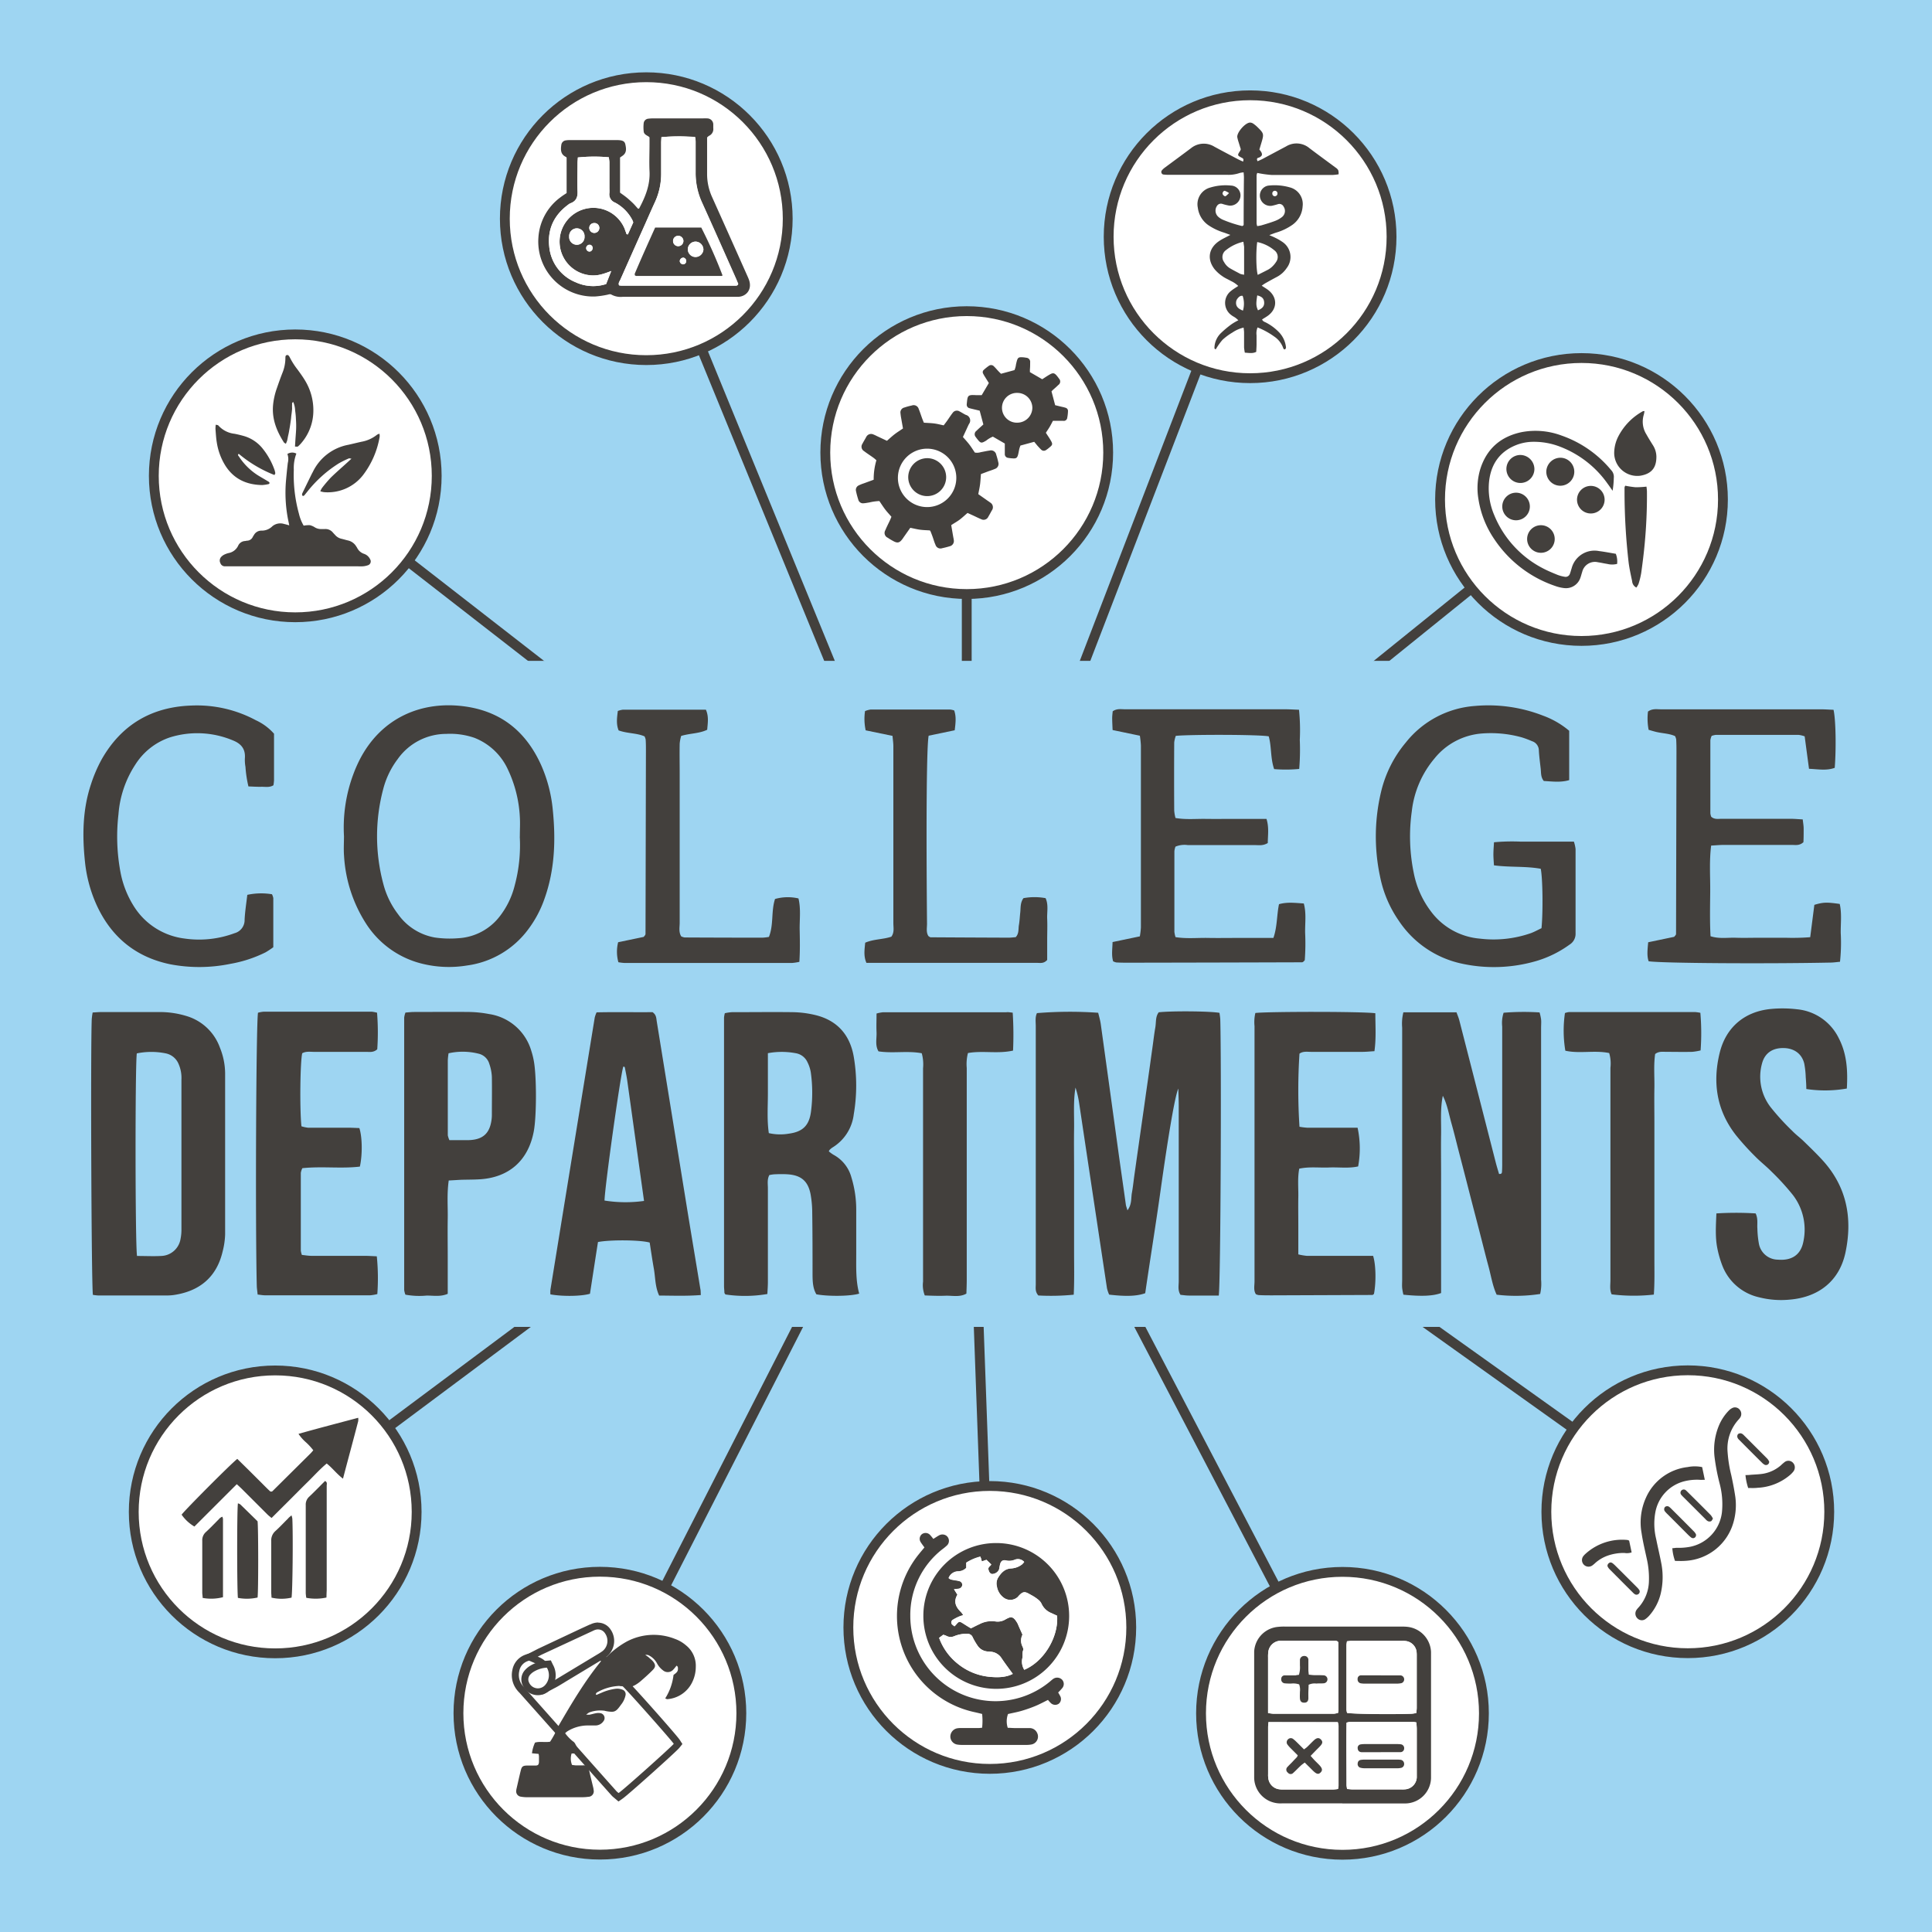 <svg xmlns="http://www.w3.org/2000/svg" viewBox="0 0 560.31 560.31"><defs><style>.cls-1{fill:#9ed5f2;}.cls-2{fill:none;}.cls-2,.cls-3{stroke:#43403d;stroke-miterlimit:10;stroke-width:2.85px;}.cls-3,.cls-5{fill:#fff;}.cls-4{fill:#43403d;}</style></defs><g id="Departments"><rect class="cls-1" width="560.31" height="560.31"/><line class="cls-2" x1="280.37" y1="288.76" x2="54.43" y2="113.14"/><line class="cls-2" x1="280.37" y1="288.76" x2="280.37" y2="90.23"/><line class="cls-2" x1="280.37" y1="288.76" x2="172.36" y2="25.25"/><line class="cls-2" x1="277.35" y1="288.76" x2="376.77" y2="30.17"/><line class="cls-2" x1="280.37" y1="288.76" x2="458.66" y2="144.86"/><line class="cls-2" x1="280.37" y1="288.76" x2="522.54" y2="461.53"/><line class="cls-2" x1="280.37" y1="288.76" x2="405.43" y2="528.08"/><line class="cls-2" x1="280.37" y1="288.76" x2="288.15" y2="503.74"/><line class="cls-2" x1="280.37" y1="288.76" x2="155.41" y2="533.44"/><line class="cls-2" x1="280.37" y1="288.76" x2="50.6" y2="460.12"/><circle class="cls-3" cx="85.63" cy="138" r="41.02"/><circle class="cls-3" cx="187.43" cy="63.42" r="41.02"/><circle class="cls-3" cx="280.37" cy="131.26" r="41.02"/><circle class="cls-3" cx="458.66" cy="144.86" r="41.02"/><circle class="cls-3" cx="362.55" cy="68.66" r="41.02"/><circle class="cls-3" cx="489.49" cy="438.43" r="41.02"/><circle class="cls-3" cx="389.34" cy="496.89" r="41.02"/><circle class="cls-3" cx="287.06" cy="471.98" r="41.02"/><circle class="cls-3" cx="173.98" cy="496.85" r="41.02"/><circle class="cls-3" cx="79.81" cy="438.47" r="41.02"/><rect class="cls-1" x="9.62" y="191.66" width="541.07" height="193.16"/><path class="cls-4" d="M388.21,50.55a14.1,14.1,0,0,1-1.66.19c-5.92,0-11.85,0-17.77,0a30.9,30.9,0,0,1-4.15-.59,2.5,2.5,0,0,0-.2.71q0,6.94,0,13.9a4.71,4.71,0,0,0,.17.81,9.87,9.87,0,0,0,1.25-.22c1.3-.39,2.62-.78,3.89-1.26a7.54,7.54,0,0,0,2-1.1,2.25,2.25,0,0,0,.53-3.06,1.36,1.36,0,0,0-1.71-.7,17.49,17.49,0,0,1-1.76.46,3.05,3.05,0,0,1-3.25-2,2.92,2.92,0,0,1,1.13-3.41,2.8,2.8,0,0,1,1.25-.46,16,16,0,0,1,6.09.51,5,5,0,0,1,3.76,5.52,7.07,7.07,0,0,1-3,5.38A16.19,16.19,0,0,1,370,67.49c-.54.18-1.06.39-1.88.7.78.34,1.27.53,1.74.78a14.67,14.67,0,0,1,2,1.15,5.24,5.24,0,0,1,1.3,7.62,7.75,7.75,0,0,1-2.85,2.57c-1.14.6-2.27,1.23-3.39,1.86a11.63,11.63,0,0,0-1,.69c.62.41,1.13.72,1.62,1.06,3,2.11,3.05,5.65.05,7.73-.49.34-1,.63-1.57,1,.26.62.81.71,1.24.95a14.4,14.4,0,0,1,3.63,2.71,7.41,7.41,0,0,1,2.07,4.46c0,.18-.16.38-.23.54-.5.07-.55-.3-.64-.54a6.74,6.74,0,0,0-2.52-3.15,22.06,22.06,0,0,0-4.86-2.66,4.57,4.57,0,0,0-.29,2.29c0,.84,0,1.67,0,2.51s-.06,1.5-.09,2.28c-1.09.56-2.14.29-3.31.24a13.58,13.58,0,0,1-.22-1.52c0-1.44,0-2.89,0-4.33,0-.43-.08-.86-.13-1.42a9.29,9.29,0,0,0-3.22,1.41,16.79,16.79,0,0,0-2.92,2.15,18.33,18.33,0,0,0-1.92,2.71c-.47,0-.4-.4-.39-.67a6.16,6.16,0,0,1,1.86-4A28,28,0,0,1,357.21,94a16.31,16.31,0,0,1,1.93-1.11,9.38,9.38,0,0,0-.82-.72c-.36-.26-.79-.45-1.14-.73a4.37,4.37,0,0,1-.17-7.06c.63-.53,1.35-.94,2.1-1.45A7.64,7.64,0,0,0,357,81.5c-.79-.46-1.65-.8-2.39-1.33a11,11,0,0,1-2.36-2.09c-2.29-2.93-1.72-6.17,1.39-8.22.94-.62,2-1.09,3.18-1.73-.71-.26-1.25-.47-1.8-.66a16.91,16.91,0,0,1-4.51-2.12,7.24,7.24,0,0,1-3.12-5.09,5,5,0,0,1,3.57-5.86,15.26,15.26,0,0,1,6.08-.58,2.85,2.85,0,0,1,2.72,3,3,3,0,0,1-3.24,2.81,14,14,0,0,1-2-.49,1.33,1.33,0,0,0-1.57.57,2.41,2.41,0,0,0,.32,3.12,5,5,0,0,0,1.32.87,35.07,35.07,0,0,0,5.67,1.86c.22-.12.3-.14.34-.2a.32.32,0,0,0,.08-.21q0-6.83.08-13.66c0-.45-.05-.9-.09-1.5a6.34,6.34,0,0,0-1.11.17,9.89,9.89,0,0,1-3.58.54H338.9a12,12,0,0,1-1.59-.1.77.77,0,0,1-.41-1.11,4.6,4.6,0,0,1,.8-.79c2.56-1.9,5.13-3.78,7.68-5.7a5.87,5.87,0,0,1,6.82-.45c2.27,1.23,4.55,2.43,6.83,3.63.46.24.93.44,1.51.7,0-.35.14-.59.06-.74a1.06,1.06,0,0,0-.5-.4c-1.28-.69-1.28-.69-.44-2a3.07,3.07,0,0,0,.19-.46c-.19-.61-.4-1.26-.59-1.91a12.12,12.12,0,0,1-.42-1.54c-.24-1.37,2.38-4.35,3.75-4.28a1.73,1.73,0,0,1,.85.29,9,9,0,0,1,1.22,1c1.9,1.86,1.94,2,1.16,4.6-.2.65-.39,1.3-.58,1.93a6.41,6.41,0,0,1,.56.77c.35.71.22,1.06-.48,1.47-.2.11-.45.13-.63.25a.52.52,0,0,0-.15.4,1.91,1.91,0,0,0,.19.5c.47-.22.94-.41,1.4-.65,1.88-1,3.75-2,5.63-3l1.21-.64a5.8,5.8,0,0,1,6.8.51c2.48,1.88,5,3.71,7.5,5.57a2.63,2.63,0,0,1,.82.77A3.16,3.16,0,0,1,388.21,50.55Zm-27.6,19.56a12.56,12.56,0,0,0-5.07,2.44A2.46,2.46,0,0,0,355,76a4.76,4.76,0,0,0,1.89,1.91c.91.53,1.85,1,2.79,1.51a5.52,5.52,0,0,0,1.13.25c0-2.83,0-5.47,0-8.11C360.76,71.18,360.69,70.82,360.61,70.11Zm4,.09c-.4,2.9-.31,8,.16,9.52.88-.45,1.75-.87,2.61-1.32a5.91,5.91,0,0,0,1.33-.85,7.31,7.31,0,0,0,1.45-1.7,2.4,2.4,0,0,0-.58-3.26A11.26,11.26,0,0,0,364.63,70.2Zm-4.14,19.89a7.09,7.09,0,0,0-.08-4.28c-.68-.14-1.11.31-1.48.76a1.91,1.91,0,0,0-.42,1C358.35,88.93,359.19,89.58,360.49,90.09Zm4.15-4.42c-.38,2.46-.35,3,.21,4.33,1-.44,1.86-1,1.8-2.27S365.86,86,364.64,85.67ZM356.44,56a4.46,4.46,0,0,0-1.24-.66c-.37-.06-.79.63-.59,1s.58.63.78.57S356,56.43,356.44,56Zm14.05.11a.76.76,0,0,0-.88-.77.74.74,0,0,0-.62.79.75.75,0,0,0,.65.78A.78.78,0,0,0,370.49,56.13Z"/><path class="cls-4" d="M353.46,375.73c-3,0-5.86,0-8.7,0-.82,0-1.64-.14-2.4-.21-.84-1.32-.51-2.67-.51-3.95q0-25.39,0-50.8c0-1.53-.07-3.06-.12-5.07-1,2.2-2.94,13.85-5.17,29.72-1.39,9.91-3,19.8-4.43,29.63-2.35.85-5.5,1-10.46.41a9.91,9.91,0,0,1-.63-1.86q-4.06-26.86-8.08-53.73a26.73,26.73,0,0,0-1.05-4.46c-.67,4-.35,8-.41,12s0,7.87,0,11.8V351.4c0,3.94,0,7.88,0,11.81s.1,8.06-.1,12.27a67.51,67.51,0,0,1-10.26.23c-1-1.12-.75-2.25-.75-3.28,0-8,0-16,0-24q0-25.4,0-50.8c0-1.28-.23-2.61.34-3.81a116.88,116.88,0,0,1,17.76-.1c.24,1,.59,2.15.75,3.29q2.65,19.13,5.28,38.25c.66,4.72,1.35,9.43,2,14.15.06.41.23.8.46,1.61,1.33-1.77,1-3.51,1.29-5.08s.44-3.07.65-4.6.47-3.3.7-5l.66-4.6c.23-1.65.47-3.3.7-4.95l.66-4.6c.24-1.66.47-3.31.7-5l.66-4.6c.23-1.65.47-3.3.7-5s.43-3.06.64-4.6.42-3.31.71-4.95,0-3.13,1-4.46c3.76-.42,14.75-.34,17.62.16.08.62.21,1.31.23,2C354.26,309.08,354,372,353.46,375.73Z"/><path class="cls-4" d="M407,293.59h15.41c.29.82.62,1.57.82,2.35q5.29,20.6,10.56,41.2c.29,1.13.64,2.25.95,3.31.92.14.85-.5.87-.88.07-1.07.05-2.15.05-3.22q0-19.32,0-38.64a9.63,9.63,0,0,1,.41-4,72.36,72.36,0,0,1,10.43-.09,15.31,15.31,0,0,1,.44,2c.08.83,0,1.67,0,2.5q0,36.5,0,73a13.36,13.36,0,0,1-.27,4.15,46.49,46.49,0,0,1-12.62.21c-1.18-2.55-1.6-5.39-2.34-8.12s-1.44-5.54-2.15-8.31-1.43-5.53-2.15-8.3-1.43-5.54-2.14-8.31-1.43-5.53-2.15-8.3-1.38-5.55-2.16-8.3-1.21-5.49-2.52-8.05c-.78,3.76-.44,7.51-.5,11.24s0,7.63,0,11.44V375c-2.39.9-5.88,1-10.93.48a16.28,16.28,0,0,1-.36-1.94c-.07-.83,0-1.67,0-2.51q0-36.48,0-73A13.63,13.63,0,0,1,407,293.59Z"/><path class="cls-4" d="M240.37,333.91a10.38,10.38,0,0,0,1.37,1,10.56,10.56,0,0,1,5.18,6.55,31.88,31.88,0,0,1,1.4,9.51c0,4.29,0,8.58,0,12.87,0,3.81-.15,7.62.86,11.33-2.42.76-8.86.86-12.42.2-1.06-1.78-1.09-3.81-1.11-5.82,0-6,0-11.92-.09-17.88a30.51,30.51,0,0,0-.48-5.32c-.73-3.81-2.74-5.51-6.61-5.78-1.31-.09-2.62-.06-3.93,0a9.64,9.64,0,0,0-1.42.22c-.69,1.28-.41,2.62-.42,3.89,0,9.06,0,18.11,0,27.17,0,1.17-.1,2.34-.15,3.43a38.47,38.47,0,0,1-12.13.14,1.43,1.43,0,0,1-.23-.27.81.81,0,0,1-.11-.33c0-.6-.1-1.19-.1-1.78q0-39,0-77.95a8.44,8.44,0,0,1,.23-1.24,13,13,0,0,1,2-.3c6,0,11.92-.08,17.87,0a29.74,29.74,0,0,1,6.37.83c6.35,1.53,10.05,5.74,11.15,12.08a49.72,49.72,0,0,1,0,16.73,13.05,13.05,0,0,1-6.18,9.61,5.29,5.29,0,0,0-.82.68A2.35,2.35,0,0,0,240.37,333.91ZM222.7,305.44c0,4.15,0,7.95,0,11.76s-.29,7.56.27,11.42a14.75,14.75,0,0,0,5.79.16c4-.53,5.91-2.32,6.44-6.4a42.25,42.25,0,0,0-.06-11.4,10.28,10.28,0,0,0-1-3,4.52,4.52,0,0,0-3.29-2.52A21.89,21.89,0,0,0,222.7,305.44Z"/><path class="cls-4" d="M26.94,375.53c-.44-3.19-.69-71.45-.33-80a19.07,19.07,0,0,1,.26-1.89c1-.05,1.77-.13,2.58-.13,5.6,0,11.2,0,16.81,0A26.35,26.35,0,0,1,54,294.64a14.76,14.76,0,0,1,9.79,9.22,20.19,20.19,0,0,1,1.5,7.32q0,23.43,0,46.86a22.33,22.33,0,0,1-.73,4.93c-1.68,7.18-6.43,11.49-14.22,12.61a15.37,15.37,0,0,1-2.14.13q-9.84,0-19.67,0A13.35,13.35,0,0,1,26.94,375.53Zm12.8-11.28c2.44,0,4.69.12,6.93,0a5.88,5.88,0,0,0,5.7-5,13.46,13.46,0,0,0,.25-2.84q0-21.64,0-43.29a10.12,10.12,0,0,0-.82-4.54,5.14,5.14,0,0,0-3.7-3.08,20.94,20.94,0,0,0-8.42,0C39.18,308.53,39.19,360.81,39.74,364.25Z"/><path class="cls-4" d="M203.25,375.58c-4.22.33-8.12.17-12.09.15-1.19-2.58-1.08-5.23-1.53-7.77s-.83-5.14-1.21-7.6c-2.75-.78-11.49-.85-15-.15-.77,4.94-1.55,10-2.32,15-2.51.74-7.91.82-11.47.18a8.32,8.32,0,0,1,0-1.32q6.42-39.53,12.86-79a9,9,0,0,1,.53-1.47c5.5-.13,11,0,16.22-.06,1.13.77,1.08,1.77,1.23,2.69q4.38,27,8.75,54c1.28,7.88,2.61,15.75,3.9,23.63C203.22,374.25,203.2,374.73,203.25,375.58Zm-16.47-27.29c-1.64-11.73-3.24-23.28-4.86-34.82-.18-1.3-.46-2.58-.7-3.87a.48.48,0,0,0-.23-.26c-.05,0-.16,0-.25.06-.9,3.06-5.35,34.91-5.42,38.78A38.84,38.84,0,0,0,186.78,348.29Z"/><path class="cls-4" d="M130.14,342.36c-.56,3.95-.23,7.51-.29,11.06s0,7.39,0,11.08,0,7.12,0,10.73c-2.15.92-4.19.48-6.16.51a22.19,22.19,0,0,1-6.12-.27,5.8,5.8,0,0,1-.35-1.36q0-39.5,0-79a6.18,6.18,0,0,1,.37-1.45c.87-.07,1.69-.17,2.5-.17,5.36,0,10.72-.06,16.08,0a33.78,33.78,0,0,1,5.67.6,15.06,15.06,0,0,1,12.25,10.69,21.87,21.87,0,0,1,.7,2.76c.86,4.39.85,16.26,0,20.64-1.59,8.31-7.05,13.22-15.43,13.82-1.9.13-3.81.1-5.72.16C132.58,342.22,131.52,342.29,130.14,342.36Zm.19-11.7c1.94,0,3.72,0,5.49,0,4.29-.1,6.3-2,6.77-6.21a9.59,9.59,0,0,0,.06-1.07c0-3.69.06-7.38,0-11.07a13.29,13.29,0,0,0-.76-3.83,4.21,4.21,0,0,0-3-2.87,18.82,18.82,0,0,0-8.8-.14,19.36,19.36,0,0,0-.22,2q0,10.9,0,21.79A7.06,7.06,0,0,0,130.33,330.66Z"/><path class="cls-4" d="M497.78,351.91a91.44,91.44,0,0,1,11.38,0c.76,1.59.39,3,.51,4.43a27.08,27.08,0,0,0,.42,4.25,5.64,5.64,0,0,0,5.55,4.73c3.63.31,6.54-1.09,7.35-5.16a16.51,16.51,0,0,0-3-13.56,72.17,72.17,0,0,0-6.26-6.85c-1.5-1.53-3.22-2.85-4.71-4.38a75.62,75.62,0,0,1-5.52-6.09c-5.65-7.18-6.89-15.33-4.75-24,1.85-7.47,7.34-12,15-12.68a36,36,0,0,1,7.48.11,15.05,15.05,0,0,1,12.08,8.46c2.37,4.6,2.59,9.55,2.3,14.52a36.45,36.45,0,0,1-11.75.14c0-1.12-.08-2.3-.17-3.47a25.29,25.29,0,0,0-.43-3.91c-.71-2.9-3-4.48-6.08-4.5s-5.32,1.41-6.14,4.38a14.41,14.41,0,0,0,2.55,12.87,71.08,71.08,0,0,0,6.27,6.85c1.07,1.11,2.33,2,3.44,3.12,1.8,1.75,3.6,3.49,5.29,5.34,7,7.68,8.71,16.77,6.64,26.67-1.7,8.13-7.58,13-16.17,13.73a25.78,25.78,0,0,1-8.88-.67,14.92,14.92,0,0,1-10.68-9.2,30.48,30.48,0,0,1-1.47-5.14C497.42,358.76,497.63,355.56,497.78,351.91Z"/><path class="cls-4" d="M398.87,293.86c0,3.7.27,7.24-.26,11-1.3.08-2.46.2-3.62.2-4.89,0-9.77,0-14.66,0-1.17,0-2.4-.24-3.46.51a163.25,163.25,0,0,0,0,21.21,20.84,20.84,0,0,0,2.31.28c3.7,0,7.39,0,11.08,0h3.46a28.43,28.43,0,0,1,.16,11.22c-2.75.62-5.61.19-8.43.31s-5.69-.29-8.65.34c-.53,2.79-.22,5.52-.27,8.23s0,5.48,0,8.22v8.41a16.73,16.73,0,0,0,2.51.43c5.25,0,10.49,0,15.73,0h3.45c.82,2.56.9,7.58.26,11a1.6,1.6,0,0,1-.26.26.81.81,0,0,1-.34.08l-28.95.11c-1.31,0-2.62,0-3.93-.08a2.82,2.82,0,0,1-.78-.26c-.73-1.12-.39-2.47-.39-3.73q0-20.74,0-41.49,0-16.26,0-32.54a11.6,11.6,0,0,1,.24-3.78C367.12,293.36,395,293.32,398.87,293.86Z"/><path class="cls-4" d="M109.35,293.7a71.14,71.14,0,0,1,.06,10.61c-1.11,1-2.23.74-3.27.75-5,0-10,0-15,0-1.17,0-2.39-.22-3.49.4-.59,2.45-.76,16.05-.23,21.18a9.71,9.71,0,0,0,1.9.41c3.82,0,7.63,0,11.44,0,1.18,0,2.35.07,3.46.11.85,2.6.92,7.67.15,11.17-5.46.65-11-.14-16.68.46a4.85,4.85,0,0,0-.45,1.37c0,7.51,0,15,0,22.53a6.22,6.22,0,0,0,.31,1.26c.86.08,1.78.25,2.69.26,5.13,0,10.25,0,15.37,0,1.17,0,2.34.08,3.67.14a63.55,63.55,0,0,1,.15,10.95,12.67,12.67,0,0,1-2.1.36q-15.19,0-30.39,0c-.68,0-1.37-.13-2.22-.22-.1-1-.23-1.78-.25-2.59-.44-18.07-.2-75.54.35-79.14a8.3,8.3,0,0,1,1.62-.3h31.46A13,13,0,0,1,109.35,293.7Z"/><path class="cls-4" d="M479.64,375.45a52.21,52.21,0,0,1-12.24-.07c-.62-1.3-.35-2.75-.35-4.14q0-30.78,0-61.55a10.87,10.87,0,0,0-.36-4.29c-4.25-.88-8.59.25-12.72-.68a35.38,35.38,0,0,1-.11-10.92,5.15,5.15,0,0,1,1.23-.29q18.26,0,36.5,0a12.85,12.85,0,0,1,1.54.22,68.43,68.43,0,0,1,.07,10.91,16.33,16.33,0,0,1-2.42.41c-2.51.06-5,0-7.52,0-1.05,0-2.16-.21-3.24.63-.47,3.19-.16,6.52-.22,9.83s0,6.68,0,10v29.7c0,3.34,0,6.68,0,10S479.89,371.93,479.64,375.45Z"/><path class="cls-4" d="M293.7,293.69a100.46,100.46,0,0,1,.1,11c-4.49,1-8.8-.06-13.08.71a12.91,12.91,0,0,0-.35,4.33q0,22.55,0,45.07,0,8.24,0,16.46c0,1.3-.06,2.6-.1,3.91-2,1.12-4.1.53-6.07.61s-4,0-6-.08a8.13,8.13,0,0,1-.5-4c0-6.91,0-13.83,0-20.74q0-20.58,0-41.14a12,12,0,0,0-.38-4.36c-4.16-.79-8.35.1-12.54-.55-1.05-1.75-.49-3.69-.57-5.54s0-3.54,0-5.43a10.87,10.87,0,0,1,1.89-.37q17.9,0,35.77,0C292.3,293.49,292.76,293.59,293.7,293.69Z"/><path class="cls-4" d="M478,273.27l7.52-1.57a4.87,4.87,0,0,0,.46-.54.7.7,0,0,0,.1-.34q.06-26.22.12-52.42c0-1.32,0-2.63-.08-4a4.34,4.34,0,0,0-.32-.91c-1.59-.75-3.52-.78-5.35-1.19-.79-.18-1.56-.43-2.32-.64a17.17,17.17,0,0,1-.19-5.3c1.31-.93,2.54-.64,3.71-.65,6.82,0,13.64,0,20.46,0h25.85c1.29,0,2.58.1,3.79.14.65,2.78.8,11.05.35,16.83-2.37.88-4.8.4-7.46.28-.43-3.2-.84-6.25-1.26-9.41a7.82,7.82,0,0,0-1.74-.42q-12,0-24.06,0a6.63,6.63,0,0,0-1.17.28,4.49,4.49,0,0,0-.38,1.28c0,7.06,0,14.12,0,21.18a4,4,0,0,0,.25,1c.95.85,2.07.59,3.12.59,6.58,0,13.16,0,19.74,0,1.17,0,2.34.11,3.68.18.11,1,.26,1.81.27,2.61,0,1.42,0,2.84-.07,4-1.17,1.06-2.29.79-3.33.79-6.59,0-13.17,0-19.75,0-1.17,0-2.34.12-3.68.19-.58,4.59-.23,9-.27,13.38s-.14,8.58.09,12.91c2.56.82,5,.36,7.31.44s4.78,0,7.18,0,4.78,0,7.18,0a65.55,65.55,0,0,0,7.24-.16c.43-3.34.82-6.4,1.2-9.38,2.58-.77,3.56-.8,7.36-.26.63,2.74.26,5.6.29,8.42a52.29,52.29,0,0,1-.21,8.35c-1,.09-1.79.21-2.6.23-19.2.39-49.45.19-52.9-.38C477.59,277.21,477.8,275.45,478,273.27Z"/><path class="cls-4" d="M99.76,242.49a44.27,44.27,0,0,1,2.73-18,39.29,39.29,0,0,1,1.87-4.26c6.33-12.24,18.14-17.06,30.48-15.35,10.68,1.48,17.84,7.47,22.16,17.14a41.77,41.77,0,0,1,3.31,12.79c.89,8.77.6,17.44-2.4,25.85a32.43,32.43,0,0,1-4.69,8.83A26.45,26.45,0,0,1,135.48,280a32.23,32.23,0,0,1-12.46-.37,26.93,26.93,0,0,1-16.9-11.83,40.7,40.7,0,0,1-6.34-19.57C99.63,246.32,99.76,244.4,99.76,242.49Zm51,.15c0-1.92.12-3.84,0-5.74a36.39,36.39,0,0,0-3.5-13.82,17.78,17.78,0,0,0-9.7-9.11,21.57,21.57,0,0,0-8.13-1.13,17.27,17.27,0,0,0-14.1,7.32,24.61,24.61,0,0,0-4.19,8.68,53.39,53.39,0,0,0,.07,27.66,24.54,24.54,0,0,0,4.24,8.64,16.63,16.63,0,0,0,10.65,6.75,30.22,30.22,0,0,0,6.79.21,16.31,16.31,0,0,0,12-6.29,24,24,0,0,0,4.38-9A44.81,44.81,0,0,0,150.74,242.64Z"/><path class="cls-4" d="M376.79,223a40.23,40.23,0,0,1-7.27.05c-1.11-3.23-.72-6.55-1.57-9.5C365,213,344.9,213,341,213.41a8.24,8.24,0,0,0-.46,1.93q-.06,9.89,0,19.76a12.72,12.72,0,0,0,.37,2.13c3,.52,5.84.22,8.69.26s6,0,9,0h8.7c.8,2.54.37,4.85.38,7-1.4.85-2.63.6-3.8.6-6.47,0-12.93,0-19.39,0a6.81,6.81,0,0,0-3.59.45,5.67,5.67,0,0,0-.31,1.34q0,11.67,0,23.34a7.83,7.83,0,0,0,.33,1.56c3.12.51,6.21.18,9.29.23,3.23.06,6.46,0,9.69,0h9.41c1.13-3.25.95-6.51,1.62-9.78,2.36-.68,4.7-.37,7.19-.21.79,2.87.33,5.73.39,8.56a64.26,64.26,0,0,1-.11,7.9,4.22,4.22,0,0,1-.51.51.63.63,0,0,1-.33.09q-25.14.08-50.27.12c-1.19,0-2.39,0-3.58-.08a4.27,4.27,0,0,1-.88-.32c-.53-1.74-.21-3.58-.17-5.59l7.91-1.65a21.8,21.8,0,0,0,.31-2.57q0-26.4,0-52.79a28.36,28.36,0,0,0-.3-2.83l-7.91-1.65c-.05-1.3-.11-2.36-.12-3.43,0-.69.1-1.39.15-2,1.23-.87,2.46-.58,3.62-.59,6.71,0,13.41,0,20.11,0h26.21c1.3,0,2.59.09,4.09.14a57.57,57.57,0,0,1,.23,8.75A67.34,67.34,0,0,1,376.79,223Z"/><path class="cls-4" d="M455.09,211.94v14.31c-2.53.74-5,.37-7.36.25-.92-1.12-.77-2.36-.9-3.53-.2-1.78-.44-3.56-.54-5.35a2.83,2.83,0,0,0-2-2.67,29,29,0,0,0-3-1.12,33.66,33.66,0,0,0-11.73-1.09A19.57,19.57,0,0,0,416,220a28.69,28.69,0,0,0-6.56,15.3,52.54,52.54,0,0,0,.57,17.86,26.88,26.88,0,0,0,4.91,11.06,19.72,19.72,0,0,0,14.29,8A32.83,32.83,0,0,0,444,270.62c1.1-.41,2.13-1,3.06-1.43.47-4.78.35-14.5-.22-17.23-4.38-.8-8.94-.38-13.57-1-.07-1.22-.17-2.27-.16-3.32s.1-2.1.17-3.37a57.36,57.36,0,0,1,7.6-.19c2.64,0,5.27,0,7.9,0h7.67a10.65,10.65,0,0,1,.49,2.16c0,8.14,0,16.28,0,24.42a3.67,3.67,0,0,1-1.75,3.3,31.69,31.69,0,0,1-9.61,4.74,43.83,43.83,0,0,1-22.34.61,29.26,29.26,0,0,1-17.54-12.24,34.12,34.12,0,0,1-5.45-12.8,55.74,55.74,0,0,1,.44-25.27,34.61,34.61,0,0,1,7-13.64,28.19,28.19,0,0,1,20.06-10.62,43.63,43.63,0,0,1,19.73,2.8A24.93,24.93,0,0,1,455.09,211.94Z"/><path class="cls-4" d="M79.47,212.79c0,4.44,0,9,0,13.53a12.44,12.44,0,0,1-.17,1.42c-1.16.72-2.38.41-3.54.44s-2.36-.06-3.71-.1a33.68,33.68,0,0,1-.86-5.68,11.16,11.16,0,0,1-.17-2.51c.2-2.66-1.07-4.21-3.47-5.16a26.64,26.64,0,0,0-18.26-.88,19,19,0,0,0-10,7.83,30.42,30.42,0,0,0-4.93,14.45,56,56,0,0,0,.58,16.8,28.28,28.28,0,0,0,4.11,10.26,20.24,20.24,0,0,0,14.47,9A29.45,29.45,0,0,0,68,270.65a3.94,3.94,0,0,0,2.94-3.95c.12-2.38.5-4.74.78-7.18a19,19,0,0,1,7.16-.17,4.22,4.22,0,0,1,.38,1.12c0,4.66,0,9.33,0,14.24A24.38,24.38,0,0,1,77,276.2a37.18,37.18,0,0,1-10.18,3.33,44.72,44.72,0,0,1-17.48.12C39.13,277.53,32,271.49,27.81,262a40.36,40.36,0,0,1-3.17-12.1c-.79-7.55-.7-15.07,1.72-22.37a41.71,41.71,0,0,1,3.09-7.24C35.18,210.16,44,205,55.54,204.62a36.09,36.09,0,0,1,18.66,4.26A15.79,15.79,0,0,1,79.47,212.79Z"/><path class="cls-4" d="M197.56,271.56a3.63,3.63,0,0,0,1,.32q11.31.06,22.61.06a15.93,15.93,0,0,0,1.83-.22c1.42-3.57.6-7.43,1.77-11a13.6,13.6,0,0,1,6.8-.16c.75,3.11.28,6.22.35,9.29s.11,5.95-.09,9.1a15.46,15.46,0,0,1-2.18.33q-24.24,0-48.47,0a15,15,0,0,1-1.84-.22,11.39,11.39,0,0,1-.07-5.8l7.4-1.54a4.31,4.31,0,0,0,.44-.55.7.7,0,0,0,.1-.34l.12-53.14c0-1.07,0-2.15-.08-3.22a4,4,0,0,0-.32-.91c-2.25-1-5-.81-7.52-1.73-.75-1.85-.47-3.69-.23-5.64a6.85,6.85,0,0,1,1.47-.37c8,0,16,0,24.07,0,.89,2,.53,3.88.38,5.82-2.33,1.13-4.92,1-7.55,1.79a11.35,11.35,0,0,0-.43,2.22c-.06,2.88,0,5.75,0,8.62q0,21.72,0,43.45C197.1,269,196.81,270.32,197.56,271.56Z"/><path class="cls-4" d="M269.27,271.5c.24.13.44.33.64.33q11.31.07,22.6.11c.71,0,1.41-.1,2.07-.15,1-1.1.72-2.37.92-3.51s.25-2.37.38-3.56c.17-1.4-.05-2.88.94-4.24a17.77,17.77,0,0,1,6.42,0c.89,1.95.37,4,.46,6s0,4.06,0,6.1v5.82c-1,1.11-2,.84-2.9.85-6.1,0-12.2,0-18.3,0H251.28c-.88-2-.54-3.88-.36-5.85,2.47-1.08,5.19-.92,7.59-1.75.92-1.26.58-2.62.58-3.9q0-20.1,0-40.2c0-3.71,0-7.42,0-11.13,0-.93-.15-1.86-.24-3l-7.79-1.61a15.61,15.61,0,0,1-.19-5.58,6.55,6.55,0,0,1,1.66-.46c7.65,0,15.31,0,23,0a6.09,6.09,0,0,1,1.2.27c.64,1.8.41,3.65.15,5.75l-7.55,1.57c-.58,2.65-.76,23.44-.48,54.65C268.83,269.21,268.57,270.44,269.27,271.5Z"/><path class="cls-4" d="M83.89,152.36c-.19-1-.35-1.65-.47-2.35a40.68,40.68,0,0,1-.48-10.57c.16-1.73.32-3.46.53-5.19a4.42,4.42,0,0,0-.12-2.59,2.6,2.6,0,0,1,2.6-.11,11.74,11.74,0,0,0-.74,4.66A42.22,42.22,0,0,0,86.7,149a12.44,12.44,0,0,0,1.37,3.45,8.07,8.07,0,0,1,1.79-.14,4.62,4.62,0,0,1,1.48.65,3.41,3.41,0,0,0,1.87.47c.32,0,.65,0,1,0a2.77,2.77,0,0,1,2.32,1c.24.28.51.55.77.84a3.43,3.43,0,0,0,1.8,1c.64.15,1.26.35,1.9.49a3.7,3.7,0,0,1,2.3,1.69c.09.14.19.27.27.42a3.44,3.44,0,0,0,2,1.75,3,3,0,0,1,1.78,1.59,1.17,1.17,0,0,1-.67,1.73,5.7,5.7,0,0,1-1.42.3,14.42,14.42,0,0,1-1.47,0H65.29a1.36,1.36,0,0,1-1.38-.94,1.57,1.57,0,0,1,.16-1.7,3,3,0,0,1,.88-.71,6.08,6.08,0,0,1,1.37-.5,3.81,3.81,0,0,0,2.74-2.11A2.3,2.3,0,0,1,71,156.91c.22,0,.43-.09.65-.1a1.86,1.86,0,0,0,1.67-1.12,6.26,6.26,0,0,1,.34-.55,2.44,2.44,0,0,1,2.17-1.25A4.33,4.33,0,0,0,79,152.61a3.61,3.61,0,0,1,3.39-.65C82.84,152.05,83.24,152.18,83.89,152.36Z"/><path class="cls-4" d="M85.55,129.5c.07-1.05.12-1.9.18-2.76s.14-1.73.16-2.6,0-1.63-.06-2.45a22.45,22.45,0,0,0-.23-2.59,7.17,7.17,0,0,0-.55-2.51c-.47.22-.31.58-.34.86s0,.65,0,1-.06.76-.1,1.14-.09.65-.13,1-.05.65-.1,1-.09.65-.14,1l-.15,1-.18,1c-.06.37-.12.75-.2,1.12s-.15.64-.22,1-.11.64-.2,1-.22.58-.38,1c-.26-.18-.48-.26-.58-.41-2.12-3.33-3.53-6.86-3.13-10.91a20.6,20.6,0,0,1,1.13-4.91c.5-1.44,1-2.86,1.56-4.29a11.46,11.46,0,0,0,.88-4.44,2.05,2.05,0,0,1,.06-.49.54.54,0,0,1,.81-.19,2.15,2.15,0,0,1,.38.53,21.13,21.13,0,0,0,2.27,3.57c.73,1,1.46,2,2.12,3.09a16.54,16.54,0,0,1,2.47,8.84,14.4,14.4,0,0,1-3.52,9.42,8.43,8.43,0,0,1-1,1A3.69,3.69,0,0,1,85.55,129.5Z"/><path class="cls-4" d="M92.9,142.48a4.8,4.8,0,0,1,.47-.94A37.2,37.2,0,0,1,96,138.45c1.6-1.56,3.29-3,4.94-4.52l1-.92c-.4,0-.61-.13-.75-.07a27.28,27.28,0,0,0-2.92,1.44,35.92,35.92,0,0,0-9.08,8.13l-.92,1.14a1.12,1.12,0,0,1-.28.18c-.37,0-.41-.26-.37-.55a.81.81,0,0,1,.1-.31q1.35-2.79,2.72-5.57c.1-.2.21-.38.31-.58A14.34,14.34,0,0,1,101,129c1.27-.28,2.54-.6,3.81-.88a10,10,0,0,0,4.56-2.06,2.72,2.72,0,0,1,.68-.27,3.52,3.52,0,0,1,.06.87,25.33,25.33,0,0,1-4.82,11.12,12.92,12.92,0,0,1-11.33,4.95A5.92,5.92,0,0,1,92.9,142.48Z"/><path class="cls-4" d="M79.61,137.77a37.14,37.14,0,0,1-10.36-6.15c-.39.27-.18.5,0,.71a18.39,18.39,0,0,0,5.36,5.4c1,.63,2,1.18,2.94,1.76.27.16.58.29.64.63-.11.12-.17.25-.24.26a10.72,10.72,0,0,1-1.93.29c-4.47-.07-8.14-1.7-10.63-5.58a17.82,17.82,0,0,1-2.5-6.67c-.23-1.34-.29-2.7-.4-4a10.08,10.08,0,0,1,.08-1.25c.31.09.64.07.76.23a7.33,7.33,0,0,0,4.68,2.4c.85.16,1.7.37,2.54.6a10.83,10.83,0,0,1,5.73,3.83,21,21,0,0,1,3.36,6.12,6,6,0,0,1,.21.95C79.82,137.34,79.74,137.44,79.61,137.77Z"/><path class="cls-4" d="M99.47,428.84c-1.86-1.44-3.07-3.09-4.72-4.4-1.94,1.61-3.58,3.45-5.32,5.16s-3.59,3.58-5.38,5.37l-5.29,5.27c-.45-.38-.84-.66-1.18-1l-7.32-7.31c-.49-.49-1-.95-1.59-1.49L56.38,442.72a11.78,11.78,0,0,1-3.71-3.44c.91-1.3,14.44-14.89,16.15-16.18l3.27,3.21,3.14,3.13c1.1,1.08,2.15,2.2,3.19,3.13h.4a.44.44,0,0,0,.19-.1l11.09-11c.24-.24.46-.52.76-.86a17.35,17.35,0,0,0-2.12-2.31,12.26,12.26,0,0,1-2.17-2.46c5.81-1.64,11.49-3.11,17.31-4.66a3.45,3.45,0,0,1,0,1C102.48,417.6,101,423,99.47,428.84Z"/><path class="cls-4" d="M94.68,463.31a14.83,14.83,0,0,1-5.85.08,11.68,11.68,0,0,1-.16-1.37c0-8.51,0-17,0-25.53a3.05,3.05,0,0,1,1-2.42c1.58-1.49,3.09-3.06,4.6-4.56.73.37.48.92.48,1.36q0,9,0,17.94v12.45C94.71,462,94.69,462.65,94.68,463.31Z"/><path class="cls-4" d="M69,463.41c-.27-1.75-.3-25.31,0-27.42a2.53,2.53,0,0,1,.7.32c1.72,1.66,3.42,3.34,5,4.89.24,2,.25,20.29,0,22.11A14,14,0,0,1,69,463.41Z"/><path class="cls-4" d="M84.54,439.48a5.8,5.8,0,0,1,.24.93c.24,4.89.07,21.36-.23,22.93a13,13,0,0,1-5.81,0c0-.53-.08-1.09-.08-1.64,0-4.92,0-9.84,0-14.76a3.62,3.62,0,0,1,1.25-2.95c1.25-1.13,2.39-2.37,3.59-3.55C83.76,440.1,84.09,439.86,84.54,439.48Z"/><path class="cls-4" d="M58.77,463.42c0-.58-.11-1.06-.11-1.54,0-5,0-10,0-15a3.17,3.17,0,0,1,1.08-2.59c1.3-1.19,2.5-2.47,3.74-3.71a2.25,2.25,0,0,1,1-.71,2.47,2.47,0,0,1,.19.65q0,11.37,0,22.69A13.69,13.69,0,0,1,58.77,463.42Z"/><path class="cls-4" d="M467.68,142.33c-.66-.94-1.05-1.51-1.46-2.06a29.89,29.89,0,0,0-13.59-10.65,20.91,20.91,0,0,0-8.46-1.48,13.75,13.75,0,0,0-4.62,1c-4.63,1.9-7.1,5.46-7.68,10.36a19.59,19.59,0,0,0,1.48,9.88,30.15,30.15,0,0,0,14.18,15.47c1.33.7,2.74,1.28,4.13,1.85a10.32,10.32,0,0,0,2.18.58,1.3,1.3,0,0,0,1.46-.89c.2-.51.32-1.05.5-1.57a6.84,6.84,0,0,1,7.95-5c1.63.2,3.23.52,4.86.79a6.17,6.17,0,0,1,.38,2.93,5.83,5.83,0,0,1-2.88,0c-.89-.13-1.76-.35-2.64-.47a3.79,3.79,0,0,0-4.61,2.81c-.2.58-.33,1.19-.55,1.76a4.42,4.42,0,0,1-4.72,2.91,11.51,11.51,0,0,1-2.59-.62,34.55,34.55,0,0,1-17.64-13.58,28.26,28.26,0,0,1-4.59-11.6,19.11,19.11,0,0,1,.55-8.76c1.89-5.91,5.95-9.4,12-10.67a21.58,21.58,0,0,1,11.56,1,32.51,32.51,0,0,1,14.36,10,2.81,2.81,0,0,1,.79,2.25A26.45,26.45,0,0,1,467.68,142.33Z"/><path class="cls-4" d="M476.92,119.22a7.41,7.41,0,0,1-.18,1,6.94,6.94,0,0,0,.73,5.74c.6,1.07,1.25,2.12,1.91,3.17a6.3,6.3,0,0,1,1,3.31c0,2.77-1,4.91-4.63,5.52a6.69,6.69,0,0,1-7.61-6.5,10.71,10.71,0,0,1,1.22-4.94,17.54,17.54,0,0,1,7.08-7.25A1.55,1.55,0,0,1,476.92,119.22Z"/><path class="cls-4" d="M474.57,170.4a2.2,2.2,0,0,1-1.22-1.83c-.37-1.75-.76-3.5-1-5.26A179.88,179.88,0,0,1,471.14,143c0-.55,0-1.1,0-1.64a2.06,2.06,0,0,1,.21-.5,28.11,28.11,0,0,0,3,.45,29.09,29.09,0,0,0,3.15-.18,13.54,13.54,0,0,1,.14,1.4,148.83,148.83,0,0,1-.66,15.23c-.26,2.81-.61,5.6-1,8.39a22.15,22.15,0,0,1-.78,3.19A5.21,5.21,0,0,1,474.57,170.4Z"/><path class="cls-4" d="M439.68,150.89a4,4,0,1,1,4-4.11A4,4,0,0,1,439.68,150.89Z"/><path class="cls-4" d="M445,136.05a4.06,4.06,0,1,1-4.07-4.1A4.12,4.12,0,0,1,445,136.05Z"/><path class="cls-4" d="M465.36,144.86a4,4,0,1,1-4.14-3.94A4,4,0,0,1,465.36,144.86Z"/><path class="cls-4" d="M452.58,132.75a4.06,4.06,0,1,1-4.13,4A4.12,4.12,0,0,1,452.58,132.75Z"/><path class="cls-4" d="M450.89,156.41a4,4,0,1,1-4-4.09A4,4,0,0,1,450.89,156.41Z"/><path class="cls-4" d="M493.65,425.48l.77,3.68c-.61,0-1.09.06-1.57,0a15,15,0,0,0-4.48.46,11.38,11.38,0,0,0-8.31,9.07,18.49,18.49,0,0,0,.26,7.66c.45,2.27,1,4.53,1.44,6.81a20.93,20.93,0,0,1-.16,9.15,15,15,0,0,1-3.31,6.27,6.82,6.82,0,0,1-1,.91,1.78,1.78,0,0,1-2.4-.13,1.92,1.92,0,0,1-.31-2.41,6.65,6.65,0,0,1,.72-.87,11.74,11.74,0,0,0,2.91-7.38,25.38,25.38,0,0,0-.64-6.73c-.53-2.45-1.12-4.9-1.49-7.38a17.42,17.42,0,0,1,1.31-10.31,15.09,15.09,0,0,1,12.07-8.81A10.62,10.62,0,0,1,493.65,425.48Z"/><path class="cls-4" d="M485.78,452.69A13.78,13.78,0,0,1,485,449c.47,0,.88-.11,1.3-.11a17.79,17.79,0,0,0,3.92-.31,11.57,11.57,0,0,0,9.17-10,23.39,23.39,0,0,0-.64-8.21,61.28,61.28,0,0,1-1.52-7.93,18.34,18.34,0,0,1,1.28-9,13.93,13.93,0,0,1,2.89-4.37,3.46,3.46,0,0,1,1.22-.82,1.76,1.76,0,0,1,2,.68,1.89,1.89,0,0,1,.1,2.12,5,5,0,0,1-.58.73,12.45,12.45,0,0,0-3.11,9.38,38.74,38.74,0,0,0,1.07,6.68c.45,2.08.86,4.17,1.17,6.28a18.06,18.06,0,0,1-.51,7.27,15.34,15.34,0,0,1-14,11.28C487.77,452.75,486.77,452.69,485.78,452.69Z"/><path class="cls-4" d="M472.48,446.82c.23,1.08.48,2.23.72,3.4a4.2,4.2,0,0,1-2.09.16,14.23,14.23,0,0,0-4.8.76,11,11,0,0,0-3.56,2.06,9,9,0,0,1-1,.84,1.9,1.9,0,0,1-2.51-2.8,5.13,5.13,0,0,1,.65-.67A15.79,15.79,0,0,1,472,446.62,2,2,0,0,1,472.48,446.82Z"/><path class="cls-4" d="M507,431.54a17.21,17.21,0,0,1-.79-3.75c.51,0,.94,0,1.36-.06,1.31-.11,2.63-.13,3.91-.35a10.59,10.59,0,0,0,5-2.41,13,13,0,0,1,1.16-1,1.8,1.8,0,0,1,2.39.3,1.93,1.93,0,0,1,.13,2.42,7,7,0,0,1-1,1.06,15.66,15.66,0,0,1-9.42,3.73C508.8,431.6,507.92,431.54,507,431.54Z"/><path class="cls-4" d="M496.78,440.43c-.2.29-.32.62-.55.75a1.19,1.19,0,0,1-.87,0,2.2,2.2,0,0,1-.72-.58l-6.5-6.49a6.52,6.52,0,0,1-.51-.55.92.92,0,0,1,.05-1.34.94.94,0,0,1,1.34.08l.14.12c2.35,2.34,4.7,4.67,7,7A5.19,5.19,0,0,1,496.78,440.43Z"/><path class="cls-4" d="M467.14,453.13a1.41,1.41,0,0,1,.45.17,7.38,7.38,0,0,1,.85.74q3.12,3.1,6.24,6.23a4.78,4.78,0,0,1,.72.84.85.85,0,0,1-.08,1.05.93.93,0,0,1-1.19.19,3.23,3.23,0,0,1-.57-.48q-3.39-3.37-6.76-6.77a2.87,2.87,0,0,1-.54-.75C466,453.88,466.54,453.13,467.14,453.13Z"/><path class="cls-4" d="M490.94,446.1a1.45,1.45,0,0,1-.43-.16,10,10,0,0,1-.85-.74l-6.12-6.13a7.39,7.39,0,0,1-.75-.83,1,1,0,0,1,.11-1.21,1,1,0,0,1,1.22,0,6.77,6.77,0,0,1,.56.51c2.17,2.17,4.35,4.34,6.51,6.53a3.38,3.38,0,0,1,.66.89A.9.9,0,0,1,490.94,446.1Z"/><path class="cls-4" d="M513.09,423.89a.93.93,0,0,1-1.22.95,2.73,2.73,0,0,1-.76-.53q-3.41-3.37-6.78-6.79a1.55,1.55,0,0,1-.48-.77,1.07,1.07,0,0,1,.21-.84,1.11,1.11,0,0,1,.84-.22,1.7,1.7,0,0,1,.78.48q3.46,3.45,6.91,6.92A3.85,3.85,0,0,1,513.09,423.89Z"/><path class="cls-4" d="M192.93,492.55a16.12,16.12,0,0,0,2.4-6.78c.52-.44,1.24-.8,1.28-1.63,0-.38.08-.79-.39-1.07-.31.37-.6.77-.94,1.12a2.13,2.13,0,0,1-3,.24,6.13,6.13,0,0,1-1.72-2A5.5,5.5,0,0,0,188,480a3.19,3.19,0,0,0-.86-.07c.57.43,1,.67,1.28,1a6.5,6.5,0,0,1,1,.94c.72.92.76,1.55-.05,2.39-1.09,1.13-2.27,2.17-3.45,3.2a10.66,10.66,0,0,1-1.78,1.27,19.48,19.48,0,0,1-1.89.81c2.36,2.75,4.76,5.4,7.13,8.08s4.74,5.37,7,8a1.51,1.51,0,0,1,0,.32.31.31,0,0,1-.08.15l-16,14.37a5.43,5.43,0,0,1-.53.42,2.13,2.13,0,0,1-.43.14l-11.13-12.49h-2.43a4.88,4.88,0,0,0,.12,3.33c.41.05.79.12,1.17.13.68,0,1.35,0,2,0a1.52,1.52,0,0,1,1.78,1.37c.36,1.7.8,3.39,1.2,5.08a3.63,3.63,0,0,1,.1.66,1.59,1.59,0,0,1-1.56,2,11.52,11.52,0,0,1-1.67.12h-16a9.46,9.46,0,0,1-1.84-.15,1.56,1.56,0,0,1-1.36-1.81,2.74,2.74,0,0,1,.08-.5c.42-1.8.81-3.61,1.26-5.4.26-1,.57-1.28,1.64-1.32.84,0,1.69,0,2.53,0s1-.26,1.08-1c0-.56,0-1.13,0-1.69a5.13,5.13,0,0,0-.11-.69l-1.92-.18a10.48,10.48,0,0,1,.88-3.1c1.42-.41,2.89,0,4.38-.26a28.74,28.74,0,0,0,2.11-3.84c-.41-.48-.81-.95-1.21-1.4l-8.61-9.68c-.3-.34-.61-.67-.87-1a5.63,5.63,0,0,1-.85-5,4.33,4.33,0,0,1,2.24-2.81c.4-.21.81-.39,1.22-.57l17.69-8.19a2.72,2.72,0,0,0,.46-.21c2.51-1.67,5.08,1,5.11,3.1a4.47,4.47,0,0,1-2,4.18c-.18.12-.36.27-.53.41s-.05.09-.14.26l.81,1,1.43-1.32a25.38,25.38,0,0,1,5.41-4,16.73,16.73,0,0,1,14-.72,10,10,0,0,1,3.17,1.87,7.57,7.57,0,0,1,2.81,6.2,10.2,10.2,0,0,1-1,4.39,8.77,8.77,0,0,1-7.29,5A2.1,2.1,0,0,1,192.93,492.55Zm-20.2-1.18.22.22,1.54-.66a14.82,14.82,0,0,1,3.86-1.1,4.13,4.13,0,0,1,2.15.25,1.38,1.38,0,0,1,.87,1.63,6.27,6.27,0,0,1-1.29,2.7c-1.54,2.18-1.9,2.33-4.5,1.85a3.86,3.86,0,0,0-.49-.09,8.72,8.72,0,0,0-4.29.54,4.83,4.83,0,0,0-.84.62,6.82,6.82,0,0,0,1.06,0c.66-.13,1.31-.34,2-.45a3.47,3.47,0,0,1,1.16,0,1.44,1.44,0,0,1,.9,2.34,2.8,2.8,0,0,1-2.28,1.23c-.73,0-1.46,0-2.19,0a11.18,11.18,0,0,0-6.06,1.73,5.24,5.24,0,0,0-.58.51,12.21,12.21,0,0,0,2.21,2.32,1.94,1.94,0,0,1,.75.83,4.42,4.42,0,0,0,.67,1q5.64,6.36,11.29,12.7c.18.19.4.34.58.5,1.47-1,15.17-13.3,16-14.28-.78-1.21-13.75-15.81-14.81-16.67a13.32,13.32,0,0,0-7.54,1.86C172.9,491,172.83,491.21,172.73,491.37ZM162,500.56c3.86-6.62,7.61-13,12.34-18.78l-1-1.15c-.46.26-.86.45-1.24.68L159,489.2l-1.3.77a3,3,0,0,1-1.95.36,3.74,3.74,0,0,1-3.08-2.51,2.94,2.94,0,0,1,1.55-3.41,19.38,19.38,0,0,1,2.58-1.17c.39-.17.79-.29,1.17-.43a1,1,0,0,0-.06-.27,1.71,1.71,0,0,0-.21-.26,4.14,4.14,0,0,0-4.56-.56,3.72,3.72,0,0,0-2.47,2.95,4.92,4.92,0,0,0,.84,4c.27.36.57.69.87,1l8.71,9.8Zm-2.28-12.69c.47-.25.77-.39,1.05-.57L173,479.92a18.11,18.11,0,0,0,1.7-1.09,3.8,3.8,0,0,0,.71-5.14,2.39,2.39,0,0,0-3.23-.82l-.3.14-14.65,6.77c-.4.19-.78.4-1.35.69a6.1,6.1,0,0,1,3.38,2.77C159.87,484.41,160,485.37,159.73,487.87Zm-1.13-4.22a8.11,8.11,0,0,0-4,1.31,5,5,0,0,0-.87.78,2,2,0,0,0-.29,2.19,2.83,2.83,0,0,0,4.72.76A4.3,4.3,0,0,0,158.6,483.65Z"/><path class="cls-5" d="M178.79,520.75l-.14-.12a4,4,0,0,1-.53-.48l-11.3-12.69a5.66,5.66,0,0,1-.82-1.19.9.9,0,0,0-.39-.42,7.76,7.76,0,0,1-1.84-1.82c-.19-.22-.37-.46-.57-.68l-.67-.75.75-.66.2-.19a2.61,2.61,0,0,1,.53-.43,12.18,12.18,0,0,1,6.39-1.88h2.37a1.81,1.81,0,0,0,1.49-.84.46.46,0,0,0,.09-.45.47.47,0,0,0-.39-.29,1.64,1.64,0,0,0-.38,0,2,2,0,0,0-.43,0c-.34.06-.67.14-1,.22s-.61.16-.92.22a2.67,2.67,0,0,1-.5,0H167l2.39-1.8.35-.28a2.78,2.78,0,0,1,.74-.48,10,10,0,0,1,4.77-.6l.4.08.15,0a10.14,10.14,0,0,0,1.59.2c.57,0,.8-.07,1.91-1.64a5.51,5.51,0,0,0,1.12-2.28c.06-.42-.08-.48-.26-.55a3,3,0,0,0-1.15-.23,3.88,3.88,0,0,0-.48,0,13.79,13.79,0,0,0-3.61,1l-2.15.92-1.3-1.26.47-.7a1.77,1.77,0,0,1,.61-.75,15,15,0,0,1,7.16-2.08,7.07,7.07,0,0,1,1.06.07l.28,0,.22.17c1.13.92,14.17,15.62,15,16.91l.39.61-.45.56c-.88,1.09-14.63,13.4-16.17,14.47l-.63.44Z"/><path class="cls-4" d="M179.67,489a6.77,6.77,0,0,1,.92.06c1.06.86,14,15.46,14.81,16.67-.79,1-14.49,13.26-16,14.28-.18-.16-.4-.31-.58-.5q-5.66-6.35-11.29-12.7a4.42,4.42,0,0,1-.67-1,1.94,1.94,0,0,0-.75-.83,12.21,12.21,0,0,1-2.21-2.32,5.24,5.24,0,0,1,.58-.51,11.25,11.25,0,0,1,5.88-1.74h2.38a2.81,2.81,0,0,0,2.27-1.23,1.44,1.44,0,0,0-.9-2.34,3.55,3.55,0,0,0-.57-.05,3.81,3.81,0,0,0-.59.05c-.66.11-1.31.32-2,.45a1.42,1.42,0,0,1-.3,0H170a5.7,5.7,0,0,1,.84-.63,8.87,8.87,0,0,1,3.21-.6,9.91,9.91,0,0,1,1.08.06c.17,0,.33.07.49.1a10.13,10.13,0,0,0,1.77.22c1.13,0,1.63-.52,2.73-2.07a6.27,6.27,0,0,0,1.29-2.7,1.38,1.38,0,0,0-.87-1.63,4.09,4.09,0,0,0-1.53-.3,4.32,4.32,0,0,0-.62.05,14.82,14.82,0,0,0-3.86,1.1l-1.54.66-.22-.22c.1-.16.17-.38.32-.47a14.08,14.08,0,0,1,6.62-1.92m0-2h0a16.05,16.05,0,0,0-7.69,2.23,2.73,2.73,0,0,0-.93,1.05h0l-.92,1.39,1.2,1.15.21.22,1,.93,1.23-.53.52-.22,1-.44a12.85,12.85,0,0,1,3.35-.95l.34,0,.32,0a6.49,6.49,0,0,1-.84,1.45,7.73,7.73,0,0,1-1,1.22h-.11a10.61,10.61,0,0,1-1.41-.18l-.11,0a4,4,0,0,0-.5-.09,12,12,0,0,0-1.32-.08,10.79,10.79,0,0,0-3.93.74,3.52,3.52,0,0,0-1,.64l-.31.25-4.79,3.6h1.84a15.38,15.38,0,0,0-2.31,1.13,4.18,4.18,0,0,0-.71.57l-.17.16-1.49,1.34,1.33,1.49c.19.21.37.43.54.65a9.07,9.07,0,0,0,2.07,2l0,0a6.36,6.36,0,0,0,1,1.41q5.64,6.36,11.3,12.7a6.07,6.07,0,0,0,.65.59l.12.1,1.18,1,1.26-.88c1.56-1.08,15.49-13.55,16.38-14.67l.9-1.12-.78-1.21c-.91-1.4-14-16.14-15.22-17.14l-.44-.36-.55-.07a9.18,9.18,0,0,0-1.2-.08Z"/><path class="cls-5" d="M160.31,500.15l-8.81-9.91a12.52,12.52,0,0,1-.82-1,6,6,0,0,1-1-4.78,4.73,4.73,0,0,1,3.1-3.7,6.69,6.69,0,0,1,2.4-.48,4.64,4.64,0,0,1,3.18,1.24,2.46,2.46,0,0,1,.38.45,1.32,1.32,0,0,1,.18.5l.21,1-1.2.43a6.61,6.61,0,0,0-.74.28l-.73.3a11.91,11.91,0,0,0-1.72.8,2,2,0,0,0-1.12,2.3,2.74,2.74,0,0,0,2.23,1.77l.37,0a1.78,1.78,0,0,0,1-.23l1.3-.77,13.09-7.89.84-.47,1.13-.61,2.16,2.37-.54.67c-4.86,5.94-8.79,12.69-12.26,18.64l-.69,1.2Z"/><path class="cls-4" d="M173.3,480.63l1,1.15c-4.73,5.8-8.48,12.16-12.34,18.78l-.95-1.07-8.71-9.8c-.3-.33-.6-.66-.87-1a4.92,4.92,0,0,1-.84-4,3.72,3.72,0,0,1,2.47-2.95,5.87,5.87,0,0,1,2-.42,3.67,3.67,0,0,1,2.51,1,1.71,1.71,0,0,1,.21.26,1,1,0,0,1,.06.27c-.38.14-.78.26-1.17.43a19.38,19.38,0,0,0-2.58,1.17,2.94,2.94,0,0,0-1.55,3.41,3.74,3.74,0,0,0,3.08,2.51l.48,0a2.79,2.79,0,0,0,1.47-.38l1.3-.77,13.09-7.89c.38-.23.78-.42,1.24-.68m.42-2.5-1.38.75-.42.22c-.31.17-.61.33-.89.5l-8.62,5.19-4.47,2.7-.67.4-.63.37a.84.84,0,0,1-.44.09h-.27a1.78,1.78,0,0,1-1.36-1c-.07-.25-.18-.66.67-1.19a11.19,11.19,0,0,1,1.58-.73l.74-.31c.22-.09.45-.17.67-.24l.39-.14,1.66-.6-.39-1.72v-.05a2,2,0,0,0-.33-.87,3.2,3.2,0,0,0-.54-.66,5.66,5.66,0,0,0-3.85-1.49,7.93,7.93,0,0,0-2.75.54,5.77,5.77,0,0,0-3.73,4.45,6.91,6.91,0,0,0,1.19,5.56c.29.39.6.74.87,1l.11.12,6.35,7.14,2.36,2.66.56.63.39.43,1.83,2.08,1.4-2.39c3.45-5.93,7.36-12.64,12.16-18.52l1.1-1.34-1.17-1.28-.1-.1-1-1.05-1.05-1.15Z"/><path class="cls-5" d="M158.73,487.77c.25-2.38.13-3.14-.34-4.08a5.14,5.14,0,0,0-2.89-2.3l-2-.85,2.43-1.23c.32-.17.59-.31.86-.43l15-6.93a4.16,4.16,0,0,1,1.67-.39,3.4,3.4,0,0,1,2.76,1.53,4.8,4.8,0,0,1-.91,6.54,16.41,16.41,0,0,1-1.55,1l-.23.14-12.25,7.38-.66.37-2.09,1.11Z"/><path class="cls-4" d="M173.47,472.56a2.41,2.41,0,0,1,2,1.13,3.8,3.8,0,0,1-.71,5.14,18.11,18.11,0,0,1-1.7,1.09l-12.24,7.38c-.28.18-.58.32-1.05.57.26-2.5.14-3.46-.45-4.63a6.1,6.1,0,0,0-3.38-2.77c.57-.29.95-.5,1.35-.69L171.9,473l.3-.14a3.06,3.06,0,0,1,1.27-.31m0-2h0a5.2,5.2,0,0,0-2.07.47l-.25.12-.09,0-3,1.38L156.41,478c-.29.13-.57.28-.91.45l-.5.26-3.81,1.93,3.92,1.69a4.19,4.19,0,0,1,2.38,1.84c.33.64.5,1.13.25,3.52l-.39,3.75,3.32-1.78.42-.21.72-.4,12.24-7.38.24-.15a16.33,16.33,0,0,0,1.64-1.07,5.83,5.83,0,0,0,1.1-7.94,4.37,4.37,0,0,0-3.56-1.92Z"/><path class="cls-5" d="M156,490.65a3.78,3.78,0,0,1-3.5-2.31,3,3,0,0,1,.44-3.25,6,6,0,0,1,1.05-.95,9.31,9.31,0,0,1,4.51-1.49l.69-.06.3.62a5.28,5.28,0,0,1-.62,6.15A3.83,3.83,0,0,1,156,490.65Z"/><path class="cls-4" d="M158.6,483.65a4.3,4.3,0,0,1-.46,5,2.87,2.87,0,0,1-2.13,1,2.81,2.81,0,0,1-2.59-1.72,2,2,0,0,1,.29-2.19,4.62,4.62,0,0,1,.87-.78,8.11,8.11,0,0,1,4-1.31m1.2-2.12-1.38.13a10,10,0,0,0-5,1.67,6.49,6.49,0,0,0-1.22,1.1,4,4,0,0,0-.61,4.31,4.82,4.82,0,0,0,8,1.29,6.28,6.28,0,0,0,.78-7.25l-.6-1.25Z"/><path class="cls-4" d="M289,447.51a21.14,21.14,0,1,1-21.21,21A21.07,21.07,0,0,1,289,447.51Zm17.61,21.09c-.52-.25-1.1-.5-1.67-.79a5.22,5.22,0,0,1-2.87-2.73,3.41,3.41,0,0,0-1.08-1.26,11.3,11.3,0,0,0-1.79-1.18c-1.8-1-2.32-1.52-4,.49a3.2,3.2,0,0,1-4.12.19,5,5,0,0,1-1.94-3.23,3.41,3.41,0,0,1,.31-2.49c.89-1.43,1.94-2.64,3.82-2.74a5.66,5.66,0,0,0,3.17-1.18,4.5,4.5,0,0,0,.61-.7,2.37,2.37,0,0,0-2.67-.61,4.29,4.29,0,0,1-2.68.22c-1-.14-1.42.23-1.67,1.22-.12.49-.16,1-.3,1.47a2.23,2.23,0,0,1-2.05,1.25c-.63-.15-.84-.7-1-1.27-.2-.73.48-.95.82-1.5l-1.4-1.34-1.34.47c-.09-.34-.13-.54-.19-.74s-.14-.38-.24-.66a13.73,13.73,0,0,0-4.09,1.76v1.51a3.37,3.37,0,0,1-2.33,1,3,3,0,0,0-2.79,1.95,2.5,2.5,0,0,0,.58.37c.41.12.83.18,1.25.26a8.86,8.86,0,0,1,1.25.23,1.17,1.17,0,0,1,.9,1.07,1.23,1.23,0,0,1-1.07,1.16,10.24,10.24,0,0,1-1.35.14l1,1.59c-1.19,2-.48,3.55,1,5a6.41,6.41,0,0,1,.69.92c-.55.19-.95.3-1.32.47a14.9,14.9,0,0,0-1.68.88.9.9,0,0,0-.4,1.12c.16.32.56.52.84.77a5.43,5.43,0,0,0,.41-.4c.91-1.09,1-1.11,2.06-.45.77.49,1.55,1,2.32,1.43.89-.44,1.64-.84,2.42-1.19a7.54,7.54,0,0,1,4.55-.84,4.3,4.3,0,0,0,3-.56c1.57-.87,2.25-1.12,3.55,1.21.1.19.16.4.25.59.37.85.75,1.69,1.16,2.61a3.78,3.78,0,0,0,0,3.45c.13.32.33.75.22,1-.37.83-.07,1.71-.3,2.52a4.51,4.51,0,0,0,.59,3.22C302.72,481.91,307,474.8,306.58,468.6ZM272.36,475a16.93,16.93,0,0,0,5.4,7.49,17.24,17.24,0,0,0,9.35,3.82c2.91.27,4.92,0,6.63-.86-1.09-1.5-2.21-3-3.23-4.5a4.06,4.06,0,0,0-3.37-1.93c-.21,0-.42-.05-.64-.06a3.81,3.81,0,0,1-3-1.74,18.37,18.37,0,0,1-1.39-2.39,1.58,1.58,0,0,0-1.49-1,9.27,9.27,0,0,0-3.76.65,2.65,2.65,0,0,1-2.45-.09,4.35,4.35,0,0,0-.84-.28Z"/><path class="cls-4" d="M284.83,501.07a18.35,18.35,0,0,0,0-4c-.79-.19-1.54-.38-2.29-.54a28.52,28.52,0,0,1-15.89-46c.44-.55.91-1.09,1.45-1.75-.36-.5-.75-1-1.07-1.51a1.74,1.74,0,0,1,.32-2.32,1.78,1.78,0,0,1,2.33.15,13.67,13.67,0,0,1,1,1.21c.65-.4,1.16-.76,1.7-1.05a2,2,0,0,1,2,.06,1.86,1.86,0,0,1,.34,2.8,14.63,14.63,0,0,1-1.48,1.23A24.19,24.19,0,0,0,264,468.7a24.72,24.72,0,0,0,40.23,19.2c.45-.35.86-.77,1.33-1.07a2,2,0,0,1,2.52.37,1.84,1.84,0,0,1,0,2.36,17.35,17.35,0,0,1-1.2,1.29,10.21,10.21,0,0,1,.54.94,1.77,1.77,0,0,1-.35,2.31,1.82,1.82,0,0,1-2.34-.21,9.55,9.55,0,0,1-.8-.89c-1.23.61-2.41,1.25-3.64,1.76a40,40,0,0,1-4,1.41c-1.29.38-2.63.62-3.95.92a6.14,6.14,0,0,0-.08,4c.66,0,1.35.07,2,.08,1.42,0,2.85,0,4.27,0a2.38,2.38,0,0,1,2.24,1.38,2.34,2.34,0,0,1-1.55,3.36,7.46,7.46,0,0,1-1.7.14q-9.21,0-18.41,0a8.29,8.29,0,0,1-1.49-.1,2.38,2.38,0,0,1-2-2.18,2.46,2.46,0,0,1,1.89-2.52,6.75,6.75,0,0,1,1.49-.09h4.5C283.91,501.18,284.32,501.12,284.83,501.07Z"/><path class="cls-5" d="M306.58,468.6c.46,6.2-3.86,13.31-9.51,15.64a4.51,4.51,0,0,1-.59-3.22c.23-.81-.07-1.69.3-2.52.11-.26-.09-.69-.22-1a3.78,3.78,0,0,1,0-3.45c-.41-.92-.79-1.76-1.16-2.61-.09-.19-.15-.4-.25-.59-1.3-2.33-2-2.08-3.55-1.21a4.3,4.3,0,0,1-3,.56A7.54,7.54,0,0,0,284,471c-.78.35-1.53.75-2.42,1.19-.77-.47-1.55-.94-2.32-1.43-1-.66-1.15-.64-2.06.45a5.43,5.43,0,0,1-.41.4c-.28-.25-.68-.45-.84-.77a.9.9,0,0,1,.4-1.12,14.9,14.9,0,0,1,1.68-.88c.37-.17.77-.28,1.32-.47a6.41,6.41,0,0,0-.69-.92c-1.49-1.41-2.2-3-1-5l-1-1.59a10.24,10.24,0,0,0,1.35-.14,1.23,1.23,0,0,0,1.07-1.16,1.17,1.17,0,0,0-.9-1.07,8.86,8.86,0,0,0-1.25-.23c-.42-.08-.84-.14-1.25-.26a2.5,2.5,0,0,1-.58-.37,3,3,0,0,1,2.79-1.95,3.37,3.37,0,0,0,2.33-1v-1.51a13.73,13.73,0,0,1,4.09-1.76c.1.28.18.47.24.66s.1.4.19.74l1.34-.47,1.4,1.34c-.34.55-1,.77-.82,1.5.16.57.37,1.12,1,1.27a2.23,2.23,0,0,0,2.05-1.25c.14-.47.18-1,.3-1.47.25-1,.7-1.36,1.67-1.22a4.29,4.29,0,0,0,2.68-.22A2.37,2.37,0,0,1,297,453a4.5,4.5,0,0,1-.61.7,5.66,5.66,0,0,1-3.17,1.18c-1.88.1-2.93,1.31-3.82,2.74a3.41,3.41,0,0,0-.31,2.49,5,5,0,0,0,1.94,3.23,3.2,3.2,0,0,0,4.12-.19c1.68-2,2.2-1.47,4-.49a11.3,11.3,0,0,1,1.79,1.18,3.41,3.41,0,0,1,1.08,1.26,5.22,5.22,0,0,0,2.87,2.73C305.48,468.1,306.06,468.35,306.58,468.6Z"/><path class="cls-5" d="M272.36,475l1.17-.89a4.35,4.35,0,0,1,.84.28,2.65,2.65,0,0,0,2.45.09,9.27,9.27,0,0,1,3.76-.65,1.58,1.58,0,0,1,1.49,1,18.37,18.37,0,0,0,1.39,2.39,3.81,3.81,0,0,0,3,1.74c.22,0,.43,0,.64.06a4.06,4.06,0,0,1,3.37,1.93c1,1.54,2.14,3,3.23,4.5-1.71.89-3.72,1.13-6.63.86a17.24,17.24,0,0,1-9.35-3.82A16.93,16.93,0,0,1,272.36,475Z"/><path class="cls-4" d="M275.87,152.3c.21,1.21.4,2.36.6,3.51a6.86,6.86,0,0,1,.14.79,1.56,1.56,0,0,1-1.2,1.83c-.71.22-1.44.4-2.17.56a1.51,1.51,0,0,1-1.94-1c-.29-.63-.48-1.3-.72-2s-.44-1.2-.67-1.8a1.79,1.79,0,0,0-.23-.36c-.88-.06-1.84-.08-2.79-.2s-1.87-.36-2.89-.56l-1.74,2.47c-.19.26-.36.54-.55.79-.83,1.11-1.4,1.25-2.59.62-.56-.3-1.12-.62-1.66-1a1.51,1.51,0,0,1-.7-2.18c.41-1,.9-1.93,1.35-2.9.13-.29.25-.59.42-1-.6-.7-1.26-1.39-1.83-2.14s-1.09-1.58-1.67-2.42a15.09,15.09,0,0,0-2.95.42c-.53.07-1.06.2-1.59.22a1.39,1.39,0,0,1-1.58-1.07,23.2,23.2,0,0,1-.66-2.48,1.43,1.43,0,0,1,.76-1.61,11.18,11.18,0,0,1,1.48-.6l2.89-1.06a19.33,19.33,0,0,1,.79-5.65c-.29-.25-.55-.5-.84-.71-.91-.66-1.86-1.26-2.75-1.94a1.49,1.49,0,0,1-.47-2.12c.34-.67.75-1.3,1.12-2a1.57,1.57,0,0,1,2.06-.71,10.52,10.52,0,0,1,1,.46l2.94,1.38c.74-.64,1.44-1.3,2.19-1.88s1.58-1.09,2.46-1.7c-.16-.91-.33-1.85-.49-2.79a14.32,14.32,0,0,1-.23-1.58,1.45,1.45,0,0,1,1.12-1.7,18.17,18.17,0,0,1,2.16-.59,1.52,1.52,0,0,1,2,1c.35.84.62,1.71.93,2.56.18.5.39,1,.57,1.43,1.07.08,2,.09,3,.22s1.77.35,2.74.55c.32-.42.64-.83.95-1.26.55-.78,1.07-1.6,1.66-2.36a1.47,1.47,0,0,1,2-.42c.62.31,1.19.71,1.81,1A1.68,1.68,0,0,1,281,123c-.28.58-.54,1.16-.81,1.74l-.93,2c.61.7,1.26,1.4,1.84,2.15s1.08,1.57,1.62,2.36a3.69,3.69,0,0,0,1.75-.12c.84-.15,1.68-.35,2.52-.46a1.54,1.54,0,0,1,1.94,1.23,21.13,21.13,0,0,1,.59,2.17,1.53,1.53,0,0,1-1,1.93c-.69.3-1.41.51-2.11.77l-1.92.72c-.09,1-.13,2-.25,2.94s-.34,1.88-.52,2.88l2.5,1.76c.3.22.62.41.92.65a1.58,1.58,0,0,1,.47,2.37c-.32.61-.66,1.22-1,1.8a1.49,1.49,0,0,1-2.06.68c-.79-.32-1.55-.71-2.33-1.07l-1.62-.74c-.77.66-1.47,1.32-2.22,1.9S276.79,151.68,275.87,152.3Zm1.47-14a8.47,8.47,0,0,0-16.93,0,8.47,8.47,0,1,0,16.93,0Z"/><path class="cls-4" d="M299.94,128.13l-4,1.09c-.08.24-.22.57-.31.92-.14.57-.22,1.16-.37,1.72-.24.92-.54,1.14-1.49,1.08a9.78,9.78,0,0,1-1.43-.16,1.07,1.07,0,0,1-.93-1.13c0-.43,0-.86,0-1.29,0-.58,0-1.16,0-1.73l-3.46-2a7.81,7.81,0,0,0-1.93,1.14c-1.41.85-1.61.83-2.63-.48a6.13,6.13,0,0,1-.38-.51,1.22,1.22,0,0,1,.18-1.84c.65-.64,1.33-1.23,2-1.84l-1.07-4-1.48-.35c-.52-.13-1-.23-1.55-.39a1,1,0,0,1-.72-1,.85.85,0,0,1,0-.16c.26-2.44.15-2.76,2.68-2.6.53,0,1.07,0,1.66,0l2.07-3.52c-.32-.51-.69-1.09-1.05-1.68a11,11,0,0,1-.64-1.11.86.86,0,0,1,.2-1,14.34,14.34,0,0,1,1.5-1.2,1.09,1.09,0,0,1,1.46.16c.43.4.8.86,1.2,1.29s.6.6.86.86l3.9-1.06a5.22,5.22,0,0,0,.43-1.56c.08-.37.16-.73.26-1.09.26-.93.54-1.13,1.48-1.08.43,0,.85.07,1.27.14a1.19,1.19,0,0,1,1.11,1.33c0,.69,0,1.38-.07,2.08,0,.26,0,.52,0,.76l3.57,2.07c.74-.47,1.49-1,2.27-1.43s1.23-.46,1.92.36a10,10,0,0,1,.68.89,1.19,1.19,0,0,1-.19,1.83c-.49.49-1,.93-1.54,1.4-.16.15-.29.31-.45.47.35,1.3.69,2.58,1.06,4l1.47.36c.52.13,1.05.22,1.55.39a.94.94,0,0,1,.7,1,12,12,0,0,1-.21,1.9,1,1,0,0,1-1.16.89c-1,0-1.92,0-3,0-.29.55-.59,1.16-.94,1.75s-.69,1.07-1.1,1.71c.46.73,1,1.48,1.43,2.25.59,1,.52,1.29-.38,2a9.42,9.42,0,0,1-1,.76,1.1,1.1,0,0,1-1.46-.16c-.35-.33-.66-.69-1-1.05Zm-.54-9.9a4.36,4.36,0,0,0-4.32-4.28,4.32,4.32,0,1,0,.07,8.63A4.37,4.37,0,0,0,299.4,118.23Z"/><path class="cls-4" d="M268.83,132.88a5.5,5.5,0,1,1-5.43,5.56A5.53,5.53,0,0,1,268.83,132.88Z"/><path class="cls-4" d="M389.27,523h-17.4a7.79,7.79,0,0,1-3.41-.54,7.59,7.59,0,0,1-4.73-6.74c0-.58,0-1.16,0-1.74V480.89c0-.65,0-1.3,0-1.95a7.61,7.61,0,0,1,6.54-7.08,17.18,17.18,0,0,1,2.38-.13H406c.72,0,1.45,0,2.17.08a7.67,7.67,0,0,1,6.85,7.26c0,.44,0,.88,0,1.31v34c0,.43,0,.87,0,1.3a7.55,7.55,0,0,1-7.64,7.35c-6,0-12,0-18.06,0Zm1.37-47c-.06.44-.14.79-.15,1.14q0,9.35,0,18.69a4.57,4.57,0,0,0,.18.95c1.87.32,13.09.46,18.78.24a11.27,11.27,0,0,0,1.3-.21c.05-.56.12-1.06.12-1.56v-15a9.43,9.43,0,0,0-.06-1.3,3.61,3.61,0,0,0-3-3,8,8,0,0,0-1.3-.06q-7.17,0-14.34,0C391.7,475.85,391.21,475.93,390.64,476ZM367.76,496.8a12.56,12.56,0,0,0,1.48.2q8.81,0,17.61,0a6,6,0,0,0,1.22-.25c0-.39.1-.67.1-1q0-9.66-.05-19.34a.5.5,0,0,0-.05-.21c0-.06-.1-.1-.23-.22a1.76,1.76,0,0,0-.51-.14l-15.86,0h-.22a3.69,3.69,0,0,0-3.41,3.12,11.14,11.14,0,0,0-.08,1.73V496.8Zm.11,2.64c0,.62-.1,1-.1,1.46q0,6.84,0,13.69a6.17,6.17,0,0,0,.08,1.29,3.66,3.66,0,0,0,2.83,3,6.33,6.33,0,0,0,1.51.11h14.55a12.19,12.19,0,0,0,1.28-.14,7.16,7.16,0,0,0,.14-.94q0-8.7,0-17.38a5.66,5.66,0,0,0-.21-1.06Zm42.92.11a5.27,5.27,0,0,0-.84-.17H391.44a4,4,0,0,0-.9.22c-.11,6.09,0,12.1,0,18.12a7.35,7.35,0,0,0,.17,1.11c.57,0,1.07.12,1.56.12h14.15a8.16,8.16,0,0,0,1.31-.05,3.66,3.66,0,0,0,3.16-3.37c0-.43,0-.87,0-1.3,0-4.29,0-8.57,0-12.85C410.88,500.82,410.82,500.25,410.79,499.55Z"/><path class="cls-5" d="M390.64,476c.57-.05,1.06-.13,1.54-.13q7.17,0,14.34,0a8,8,0,0,1,1.3.06,3.61,3.61,0,0,1,3,3,9.43,9.43,0,0,1,.06,1.3v15c0,.5-.07,1-.12,1.56a11.27,11.27,0,0,1-1.3.21c-5.69.22-16.91.08-18.78-.24a4.57,4.57,0,0,1-.18-.95q0-9.35,0-18.69C390.5,476.77,390.58,476.42,390.64,476Zm9.84,9.9h0c-1.89,0-3.77,0-5.65,0a1,1,0,0,0-1.08,1.1,1.12,1.12,0,0,0,1,1.23,6.46,6.46,0,0,0,1.08.08h9.34a7,7,0,0,0,1.29-.14,1.16,1.16,0,0,0-.32-2.26C404.24,485.86,402.36,485.88,400.48,485.88Z"/><path class="cls-5" d="M367.76,496.8V480.71a11.14,11.14,0,0,1,.08-1.73,3.69,3.69,0,0,1,3.41-3.12h.22l15.86,0a1.76,1.76,0,0,1,.51.14c.13.12.2.16.23.22a.5.5,0,0,1,.05.21q0,9.68.05,19.34c0,.29-.06.57-.1,1a6,6,0,0,1-1.22.25q-8.81,0-17.61,0A12.56,12.56,0,0,1,367.76,496.8Zm8.94-11.07c-.41,0-.69.08-1,.09-1,0-2,0-3,0a1,1,0,0,0-1.15,1,1.14,1.14,0,0,0,1.12,1.31c.57.06,1.16,0,1.73.06a5.5,5.5,0,0,1,2.35.24,4.69,4.69,0,0,1,.22,2.13c0,.65,0,1.31,0,1.95.07.85.47,1.22,1.22,1.22s1.17-.35,1.23-1.19c0-.65,0-1.3,0-1.95s0-1.42.07-2.05a4,4,0,0,1,2.25-.35c.72,0,1.44,0,2.16-.08a1.16,1.16,0,0,0,0-2.31c-.94-.05-1.88,0-2.82-.05-.49,0-1-.09-1.54-.14-.05-.54-.11-.95-.12-1.37,0-.94,0-1.89,0-2.82a1.13,1.13,0,0,0-1.21-1.23,1.19,1.19,0,0,0-1.24,1.22c-.05.51,0,1,0,1.52A7.11,7.11,0,0,1,376.7,485.73Z"/><path class="cls-5" d="M367.87,499.44H388a5.66,5.66,0,0,1,.21,1.06q0,8.69,0,17.38a7.16,7.16,0,0,1-.14.94,12.19,12.19,0,0,1-1.28.14H372.19a6.33,6.33,0,0,1-1.51-.11,3.66,3.66,0,0,1-2.83-3,6.17,6.17,0,0,1-.08-1.29q0-6.84,0-13.69C367.77,500.48,367.83,500.06,367.87,499.44Zm12.23,9.79,1.51-1.57c.41-.42.83-.81,1.22-1.24.7-.76.77-1.33.25-1.89s-1.23-.57-2.06.21c-.64.59-1.23,1.23-1.86,1.83-.29.27-.64.49-1,.8-.82-.81-1.53-1.53-2.25-2.23a8.77,8.77,0,0,0-1-.86,1.12,1.12,0,0,0-1.39.17,1.16,1.16,0,0,0-.26,1.39,7.77,7.77,0,0,0,.83,1l2.25,2.26a3.16,3.16,0,0,1-.24.51c-.39.42-.8.84-1.2,1.26s-1,1-1.51,1.56a1.07,1.07,0,0,0,.1,1.7,1,1,0,0,0,1.54.06c.76-.68,1.45-1.43,2.19-2.11.35-.33.75-.59,1.15-.9.42.39.73.68,1,1,.47.45.92.92,1.39,1.38,1,1,1.55,1.12,2.19.52s.56-1.2-.38-2.19c-.45-.47-.93-.92-1.38-1.39S380.55,509.74,380.1,509.23Z"/><path class="cls-5" d="M410.79,499.55c0,.7.09,1.27.09,1.85,0,4.28,0,8.56,0,12.85,0,.43,0,.87,0,1.3a3.66,3.66,0,0,1-3.16,3.37,8.16,8.16,0,0,1-1.31.05H392.23c-.49,0-1-.07-1.56-.12a7.35,7.35,0,0,1-.17-1.11c0-6-.07-12,0-18.12a4,4,0,0,1,.9-.22H410A5.27,5.27,0,0,1,410.79,499.55Zm-10.4,13.27h4.79a5.47,5.47,0,0,0,1.28-.15,1.14,1.14,0,0,0,.76-1.19,1.18,1.18,0,0,0-.89-1.1,6.46,6.46,0,0,0-1.08-.07h-9.58a5.56,5.56,0,0,0-1.08.09,1,1,0,0,0-.82.89,1.16,1.16,0,0,0,.56,1.3,4.18,4.18,0,0,0,1.27.22C397.19,512.84,398.79,512.82,400.39,512.82Zm.08-4.65v0c1.88,0,3.76,0,5.63,0a1.08,1.08,0,0,0,1.12-1.08,1.11,1.11,0,0,0-1-1.2,7.74,7.74,0,0,0-1.08-.06h-9.32a6.94,6.94,0,0,0-1.29.1,1,1,0,0,0-.79,1.12c.05.72.45,1.12,1.3,1.14C396.85,508.2,398.66,508.17,400.47,508.17Z"/><path class="cls-4" d="M400.48,485.88c1.88,0,3.76,0,5.64,0a1.16,1.16,0,0,1,.32,2.26,7,7,0,0,1-1.29.14h-9.34a6.46,6.46,0,0,1-1.08-.08,1.12,1.12,0,0,1-1-1.23,1,1,0,0,1,1.08-1.1c1.88,0,3.76,0,5.65,0Z"/><path class="cls-4" d="M376.7,485.73A7.11,7.11,0,0,0,377,483c0-.5,0-1,0-1.52a1.19,1.19,0,0,1,1.24-1.22,1.13,1.13,0,0,1,1.21,1.23c0,.93,0,1.88,0,2.82,0,.42.07.83.12,1.37.57.05,1,.13,1.54.14.94,0,1.88,0,2.82.05a1.16,1.16,0,0,1,0,2.31c-.72.07-1.44,0-2.16.08a4,4,0,0,0-2.25.35c0,.63-.05,1.34-.07,2.05s0,1.3,0,1.95c-.06.84-.46,1.2-1.23,1.19s-1.15-.37-1.22-1.22c-.05-.64,0-1.3,0-1.95a4.69,4.69,0,0,0-.22-2.13,5.5,5.5,0,0,0-2.35-.24c-.57,0-1.16,0-1.73-.06a1.14,1.14,0,0,1-1.12-1.31,1,1,0,0,1,1.15-1c1,0,2,0,3,0C376,485.81,376.29,485.77,376.7,485.73Z"/><path class="cls-4" d="M380.1,509.23c.45.51.78.89,1.12,1.25s.93.92,1.38,1.39c.94,1,1,1.58.38,2.19s-1.14.49-2.19-.52c-.47-.46-.92-.93-1.39-1.38-.31-.31-.62-.6-1-1-.4.31-.8.57-1.15.9-.74.68-1.43,1.43-2.19,2.11a1,1,0,0,1-1.54-.06,1.07,1.07,0,0,1-.1-1.7c.48-.55,1-1,1.51-1.56s.81-.84,1.2-1.26a3.16,3.16,0,0,0,.24-.51l-2.25-2.26a7.77,7.77,0,0,1-.83-1,1.16,1.16,0,0,1,.26-1.39,1.12,1.12,0,0,1,1.39-.17,8.77,8.77,0,0,1,1,.86c.72.7,1.43,1.42,2.25,2.23.4-.31.75-.53,1-.8.63-.6,1.22-1.24,1.86-1.83.83-.78,1.48-.83,2.06-.21s.45,1.13-.25,1.89c-.39.43-.81.82-1.22,1.24Z"/><path class="cls-4" d="M400.39,512.82c-1.6,0-3.2,0-4.79,0a4.18,4.18,0,0,1-1.27-.22,1.16,1.16,0,0,1-.56-1.3,1,1,0,0,1,.82-.89,5.56,5.56,0,0,1,1.08-.09h9.58a6.46,6.46,0,0,1,1.08.07,1.18,1.18,0,0,1,.89,1.1,1.14,1.14,0,0,1-.76,1.19,5.47,5.47,0,0,1-1.28.15Z"/><path class="cls-4" d="M400.47,508.17c-1.81,0-3.62,0-5.42,0-.85,0-1.25-.42-1.3-1.14a1,1,0,0,1,.79-1.12,6.94,6.94,0,0,1,1.29-.1h9.32a7.74,7.74,0,0,1,1.08.06,1.11,1.11,0,0,1,1,1.2,1.08,1.08,0,0,1-1.12,1.08c-1.87,0-3.75,0-5.63,0Z"/><path class="cls-4" d="M164.33,56V45.73a1.11,1.11,0,0,0-.18-.21c-1.59-.73-1.57-2.1-1.36-3.51a1.5,1.5,0,0,1,1.3-1.3,6.63,6.63,0,0,1,1.18-.08c4.52,0,9,0,13.56,0,.14,0,.27,0,.4,0,1.39.06,1.94.34,2.14,1.28.25,1.17.41,2.36-.76,3.22l-.79.55V55.87c.57.42,1.22.86,1.82,1.34s1.3,1.11,1.91,1.7,1,1.12,1.52,1.64c.19-.06.28-.07.3-.11,1.81-3.38,3.22-6.85,3-10.82-.12-2.61,0-5.24,0-7.86V39.84a2.07,2.07,0,0,0-.36-.31c-.57-.33-1.24-.64-1.32-1.36a10.62,10.62,0,0,1,0-2.52,1.47,1.47,0,0,1,1.36-1.23,10.33,10.33,0,0,1,1.57-.08c4.72,0,9.44,0,14.16,0a12.72,12.72,0,0,1,1.38,0,1.76,1.76,0,0,1,1.7,1.81c0,.32,0,.65,0,1a2.14,2.14,0,0,1-1.25,2.25,3.39,3.39,0,0,0-.54.46v1.48c0,3,0,6,0,9a16.1,16.1,0,0,0,1.47,6.86q5,11.12,9.95,22.25c.24.54.49,1.07.7,1.63,1.1,3-.92,5-3.22,5H180.59a5.56,5.56,0,0,1-3.23-.62c-.37-.24-.73-.1-1.13,0a25.69,25.69,0,0,1-3.68.53,15.94,15.94,0,0,1-16.4-17.12,15.67,15.67,0,0,1,6.29-11.57C163,56.86,163.61,56.46,164.33,56Zm27.49-16.17c0,.61-.09,1.24-.09,1.88,0,2.89,0,5.77,0,8.66a19.54,19.54,0,0,1-1.76,8.2c-.9,2-1.77,3.94-2.65,5.92q-3.72,8.34-7.44,16.69c-.22.5-.68,1-.34,1.62a5.13,5.13,0,0,0,.61.08q16.51,0,33,0c.3,0,.67.09.93-.45-.23-.55-.49-1.21-.78-1.86-3.22-7.24-6.43-14.49-9.7-21.71a20.4,20.4,0,0,1-1.88-8.76c0-3,0-6,0-9a10.66,10.66,0,0,0-.14-1.28A54.08,54.08,0,0,0,191.82,39.78ZM177.27,78.6c-2.87,1.1-4,1.33-5.71,1.25a9.8,9.8,0,1,1,9.6-13.52c.12.31.19.63.34.93s0,.65.59.7l1.56-3.46a6,6,0,0,0-.25-.66,11.93,11.93,0,0,0-5.05-5.09,2.57,2.57,0,0,1-1.62-2.81,11.61,11.61,0,0,0,0-1.18c0-2.56,0-5.12,0-7.68,0-.49-.1-1-.15-1.46a45.86,45.86,0,0,0-9,.05c0,.54-.09,1.11-.09,1.69,0,2.69-.1,5.38,0,8.06.09,1.73-.38,2.93-2.07,3.54a2.73,2.73,0,0,0-.66.42c-4.08,3-6,7.06-5.48,12.1A12.36,12.36,0,0,0,167,81.87a12.16,12.16,0,0,0,8.8.51Zm-12.2-10a2.23,2.23,0,1,0,4.45,0,2.23,2.23,0,1,0-4.45,0Zm8.75-2.52a1.41,1.41,0,0,0-1.57-1.38,1.39,1.39,0,0,0-1.35,1.4,1.46,1.46,0,1,0,2.92,0Zm-1.95,5.8a.89.89,0,0,0-1.08-.82A1,1,0,0,0,170,72a1,1,0,0,0,1,1A1,1,0,0,0,171.87,71.89Z"/><path class="cls-5" d="M191.82,39.78a54.08,54.08,0,0,1,9.8-.06,10.66,10.66,0,0,1,.14,1.28c0,3,0,6,0,9a20.4,20.4,0,0,0,1.88,8.76c3.27,7.22,6.48,14.47,9.7,21.71.29.65.55,1.31.78,1.86-.26.54-.63.45-.93.45q-16.51,0-33,0a5.13,5.13,0,0,1-.61-.08c-.34-.63.12-1.12.34-1.62q3.7-8.35,7.44-16.69c.88-2,1.75-4,2.65-5.92a19.54,19.54,0,0,0,1.76-8.2c0-2.89,0-5.77,0-8.66C191.73,41,191.79,40.39,191.82,39.78ZM190,66c-2,4.47-3.95,8.89-5.9,13.32-.07.16,0,.37,0,.54a1.23,1.23,0,0,0,.37.18c.52,0,1,0,1.57,0l23.19,0a.31.31,0,0,0,.19-.06s.06-.11.08-.16A141,141,0,0,0,203.33,66Z"/><path class="cls-5" d="M177.27,78.6l-1.5,3.78a12.16,12.16,0,0,1-8.8-.51,12.36,12.36,0,0,1-7.68-10.39c-.56-5,1.4-9.09,5.48-12.1a2.73,2.73,0,0,1,.66-.42c1.69-.61,2.16-1.81,2.07-3.54-.13-2.68,0-5.37,0-8.06,0-.58.06-1.15.09-1.69a45.86,45.86,0,0,1,9-.05c0,.47.14,1,.15,1.46,0,2.56,0,5.12,0,7.68a11.61,11.61,0,0,1,0,1.18,2.57,2.57,0,0,0,1.62,2.81,11.93,11.93,0,0,1,5.05,5.09,6,6,0,0,1,.25.66L182.09,68c-.56,0-.47-.46-.59-.7s-.22-.62-.34-.93a9.81,9.81,0,1,0-9.6,13.52C173.27,79.93,174.4,79.7,177.27,78.6Z"/><path class="cls-5" d="M165.07,68.61a2.23,2.23,0,1,1,4.45,0,2.23,2.23,0,1,1-4.45,0Z"/><path class="cls-5" d="M173.82,66.09a1.46,1.46,0,1,1-2.92,0,1.39,1.39,0,0,1,1.35-1.4A1.41,1.41,0,0,1,173.82,66.09Z"/><path class="cls-5" d="M171.87,71.89a1,1,0,0,1-.88,1,1,1,0,0,1-1-1,1,1,0,0,1,.82-.92A.89.89,0,0,1,171.87,71.89Z"/><path class="cls-4" d="M190,66h13.38a141,141,0,0,1,6.14,13.81s0,.13-.08.16a.31.31,0,0,1-.19.06l-23.19,0c-.53,0-1,0-1.57,0a1.23,1.23,0,0,1-.37-.18c0-.17-.09-.38,0-.54C186,74.86,188,70.44,190,66ZM204,72.41a2.34,2.34,0,0,0-2.19-2.34,2.25,2.25,0,1,0-.16,4.5A2.34,2.34,0,0,0,204,72.41Zm-7.34-4a1.5,1.5,0,0,0,.06,3,1.5,1.5,0,0,0-.06-3Zm1.47,6.34a1.06,1.06,0,0,0-1,1,1,1,0,0,0,1,.92.87.87,0,0,0,.87-.84A1,1,0,0,0,198.14,74.71Z"/><path class="cls-5" d="M204,72.41a2.27,2.27,0,0,1-4.53-.18,2.31,2.31,0,0,1,2.34-2.16A2.34,2.34,0,0,1,204,72.41Z"/><path class="cls-5" d="M196.67,68.37a1.5,1.5,0,0,1,.06,3,1.5,1.5,0,0,1-.06-3Z"/><path class="cls-5" d="M198.14,74.71a1,1,0,0,1,.88,1.05.87.87,0,0,1-.87.84,1,1,0,0,1-1-.92A1.06,1.06,0,0,1,198.14,74.71Z"/></g></svg>